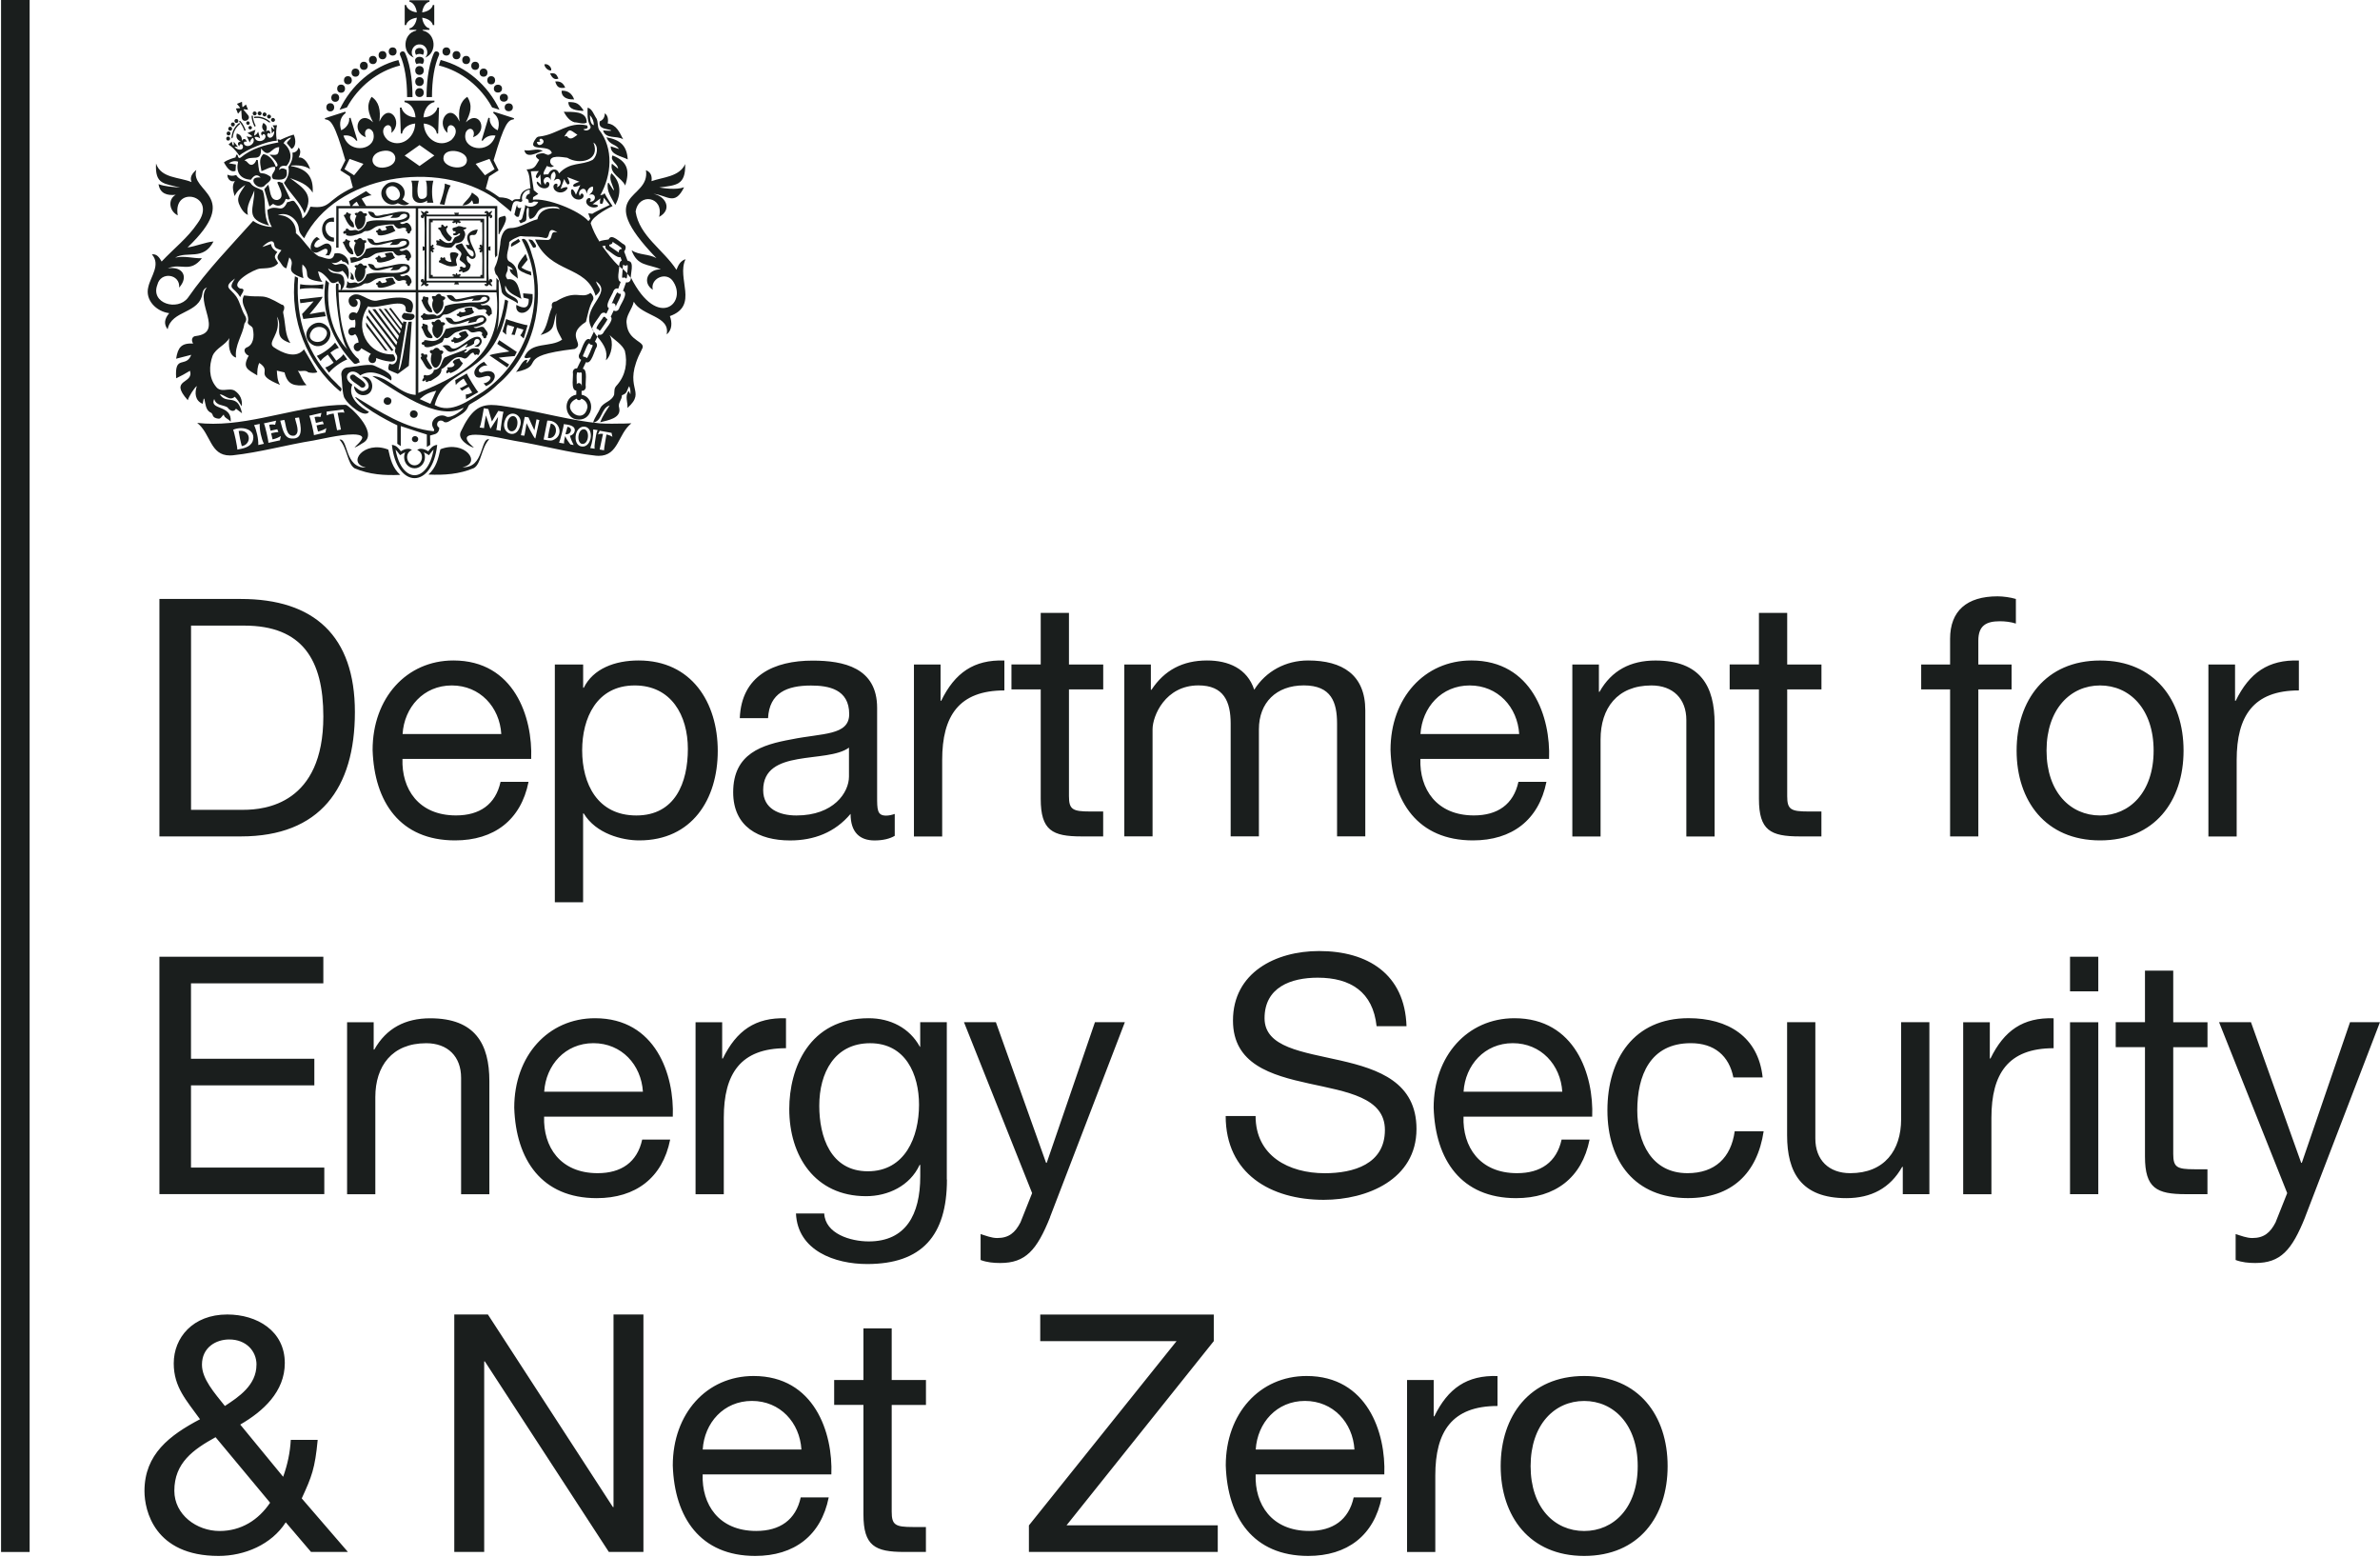 <svg width="104" height="68" viewBox="0 0 104 68" fill="none" xmlns="http://www.w3.org/2000/svg">
<g clip-path="url(#clip0_3327_3856)">
<path d="M0.046 -0.007H1.295V67.797H0.046V-0.007Z" fill="#1A1E1D"/>
<path d="M27.478 11.395L27.422 11.389L27.274 10.986C27.343 10.898 27.381 10.754 27.272 10.681C27.127 10.625 26.719 10.156 26.598 10.459C26.545 10.477 26.222 10.495 26.196 10.556C26.036 10.307 25.907 10.039 25.812 9.758C25.874 9.421 26.767 9.001 26.767 9.001C26.767 9.001 26.513 8.637 26.412 8.43C26.367 8.531 26.325 8.487 26.228 8.534C26.725 7.653 26.83 6.493 26.173 5.66C26.107 5.515 26.137 5.325 26.07 5.184C25.957 5.034 25.878 4.737 25.676 4.707C25.676 4.969 25.648 5.224 25.775 5.469C25.91 5.638 25.591 5.782 25.492 5.646C25.682 5.624 25.715 5.586 25.648 5.479C24.828 5.294 24.371 5.871 23.589 5.962C23.52 5.962 23.46 5.986 23.419 6.048C22.938 6.697 24.019 6.254 24.112 6.685C23.932 6.834 23.906 6.735 23.738 6.693C23.494 6.703 23.26 6.778 23.563 6.984C23.377 7.275 23.387 7.378 23.009 7.402C23.173 7.633 23.139 7.966 23.181 8.228C22.912 8.279 22.73 8.408 22.724 8.695C22.603 8.721 22.474 8.659 22.387 8.79C22.217 8.651 22.023 8.625 21.821 8.62C21.724 8.548 21.484 8.374 21.225 8.243C21.276 8.052 21.324 7.873 21.371 7.707C21.445 7.659 21.716 7.487 21.787 7.443C21.75 7.37 21.607 7.081 21.569 7.002C22.052 5.341 22.209 5.248 22.452 5.212L22.463 5.165L21.571 4.878L21.554 4.937C21.781 5.101 21.853 5.373 21.75 5.691C21.512 5.588 21.377 5.361 21.401 5.159C21.381 5.154 21.362 5.149 21.342 5.143L21.043 6.135L21.092 6.149C21.209 5.98 21.413 5.885 21.651 5.923C21.375 6.802 20.132 6.527 20.354 5.782C20.512 5.474 20.813 5.67 20.669 5.994C21.367 5.749 20.956 4.745 20.358 5.343C20.556 4.939 20.667 4.622 20.421 4.23C20.099 4.436 20.017 4.81 20.079 5.309C19.686 4.408 18.998 5.335 19.556 5.806C19.455 5.137 20.279 5.58 19.722 6.117C19.19 6.495 18.536 6.06 18.516 5.396C18.823 5.422 19.057 5.606 19.089 5.834H19.146L19.184 4.701L19.116 4.697C19.067 4.927 18.819 5.121 18.504 5.127C18.526 4.777 18.726 4.505 18.984 4.46V4.395H17.675V4.46C17.933 4.505 18.136 4.777 18.156 5.127C17.841 5.121 17.59 4.927 17.544 4.697C17.538 4.697 17.475 4.701 17.475 4.701L17.514 5.834H17.57C17.602 5.606 17.836 5.424 18.143 5.396C18.125 6.06 17.471 6.493 16.937 6.117C16.38 5.578 17.204 5.137 17.103 5.806C17.663 5.335 16.974 4.41 16.58 5.309C16.642 4.81 16.559 4.438 16.238 4.23C15.989 4.62 16.103 4.937 16.301 5.343C15.703 4.745 15.293 5.749 15.989 5.994C15.844 5.67 16.145 5.474 16.305 5.782C16.527 6.529 15.282 6.802 15.008 5.923C15.244 5.883 15.45 5.979 15.568 6.149C15.571 6.149 15.616 6.135 15.616 6.135L15.317 5.143C15.317 5.143 15.262 5.159 15.258 5.159C15.284 5.361 15.147 5.588 14.909 5.691C14.806 5.371 14.878 5.101 15.105 4.937L15.088 4.878L14.195 5.165L14.207 5.212C14.452 5.248 14.61 5.341 15.091 7.002C15.05 7.083 14.909 7.368 14.872 7.442C14.941 7.487 15.216 7.661 15.289 7.707C15.331 7.859 15.373 8.022 15.42 8.194C15.42 8.194 15.424 8.194 15.426 8.192C15.424 8.198 15.422 8.2 15.42 8.194C14.218 8.756 14.49 9.138 13.565 9.029C13.482 9.221 13.405 9.41 13.218 9.54C13.183 9.247 13.052 9.018 12.88 8.812C12.795 8.713 12.678 8.822 12.55 8.832C12.3 9.38 12.126 8.885 11.684 9.172C11.702 9.427 11.74 9.681 11.88 9.916C11.55 9.891 11.28 9.805 11.062 9.649C10.078 10.748 9.051 11.801 8.211 13.009C7.762 13.603 6.562 13.258 6.877 12.439C7.023 11.843 7.883 11.97 7.829 12.563C8.255 12.09 7.98 11.617 7.33 11.724C7.928 11.465 8.285 11.954 8.825 11.281C8.413 11.292 8.065 11.16 7.655 11.255C8.174 10.944 8.888 11.407 9.33 10.548C8.944 10.588 8.595 10.75 8.195 10.81C10.593 8.524 8.285 8.41 8.578 7.422C8.391 7.582 8.283 7.742 8.37 7.954C7.833 7.729 7.037 7.796 6.819 7.143C6.766 8.073 7.174 8.006 7.875 8.198C7.552 8.16 7.231 8.158 6.928 8.044C6.99 8.461 7.306 8.55 7.679 8.509C7.316 8.711 7.399 9.231 7.768 9.408C7.532 8.063 9.546 8.525 8.627 9.76C8.2 10.396 7.582 10.869 7.063 11.425C6.966 11.255 6.863 11.085 6.637 11.11C7.033 11.566 6.586 12.063 6.481 12.534C6.328 13.116 6.843 13.611 7.394 13.68C7.174 13.94 7.158 14.171 7.326 14.385C7.492 13.53 8.732 13.722 8.849 12.797C8.869 12.688 8.922 12.603 9.043 12.553C8.484 13.185 9.827 14.52 8.566 14.678C8.386 14.684 8.342 14.872 8.441 15.007C7.92 14.981 7.776 15.179 7.696 15.67C7.926 15.611 8.14 15.555 8.356 15.5C8.13 16.096 7.615 15.466 7.7 16.525C7.91 16.424 8.108 16.317 8.301 16.197C8.487 16.791 7.356 16.535 8.206 17.482C8.261 17.305 8.487 16.943 8.603 16.862C8.497 17.161 8.522 17.507 8.857 17.64C8.873 17.561 8.887 17.491 8.9 17.42H8.928C8.977 17.618 8.983 17.892 9.174 18.006C9.203 18.015 9.229 18.032 9.25 18.054C9.271 18.076 9.286 18.104 9.294 18.133C9.328 18.244 9.431 18.273 9.53 18.287C9.655 18.313 9.688 18.171 9.778 18.113C9.805 18.27 9.991 18.294 10.08 18.428C10.148 17.656 9.126 17.937 9.36 17.428C9.451 17.739 9.742 17.67 9.944 17.798C10.023 17.927 10.215 18.034 10.312 17.854C10.407 17.925 10.494 17.989 10.577 18.054C10.377 17.137 9.902 17.705 9.603 17.224C9.811 17.234 10.033 17.543 10.259 17.331C10.381 17.456 10.474 17.602 10.565 17.749C10.601 17.456 10.492 17.232 10.262 17.07C10.001 16.91 9.649 17.194 9.427 16.876C9.124 16.5 9.132 15.975 9.29 15.541C9.435 15.207 9.839 15.082 10.025 14.767C9.972 15.046 9.999 15.533 10.316 15.621C10.239 15.102 10.607 14.635 10.682 14.134C10.779 14.007 10.783 13.908 10.696 13.773C10.539 13.516 10.496 13.205 10.322 12.95C10.053 12.573 9.722 12.563 10.269 12.164C9.936 12.682 10.209 12.494 10.496 12.981C10.548 12.817 10.795 12.603 10.488 12.603C10.003 12.364 11.118 11.748 11.369 11.732C11.617 11.712 11.965 11.74 12.153 11.496C12.036 11.271 11.92 11.241 12.12 11.009C11.985 10.93 11.866 10.835 11.841 10.657C11.712 10.701 11.599 10.742 11.466 10.789C11.587 10.651 11.947 10.372 11.985 10.682C11.993 10.855 12.165 10.885 12.298 10.93C12.201 11.071 12.037 11.215 12.187 11.38C12.29 11.489 12.355 11.694 12.514 11.72C12.557 11.558 12.599 11.405 12.642 11.245C12.993 11.615 12.288 11.821 13.256 12.152C13.221 11.952 13.189 11.76 13.216 11.552C13.682 11.942 13.016 12.187 14.088 12.314C13.969 12.173 13.941 12.015 13.896 11.855C14.076 11.886 14.22 12.055 14.337 12.184C14.448 12.352 14.529 12.445 14.781 12.282C14.793 12.312 14.796 12.352 14.818 12.368C14.931 12.455 14.886 12.56 14.882 12.674H14.913C15.062 12.522 15.072 12.35 15.026 12.16C14.923 11.805 14.488 12.088 14.335 11.724C14.539 11.863 14.743 11.944 14.969 11.829C15.095 11.948 15.147 12.035 15.21 12.203C15.313 11.819 15.194 11.429 14.789 11.544C14.664 11.589 14.612 11.579 14.484 11.469C14.672 11.534 14.796 11.439 14.917 11.352C14.943 11.386 14.957 11.423 14.975 11.425C15.088 11.431 15.163 11.5 15.234 11.585C15.273 11.257 14.945 10.993 14.618 11.075C14.537 11.477 14.197 11.249 13.931 11.197C13.515 10.954 13.296 10.487 12.929 10.184C12.965 9.734 12.589 9.374 12.139 9.4C12.544 9.222 13.027 9.572 13.06 9.996C13.076 10.17 13.181 10.279 13.29 10.409C14.664 7.644 19.101 6.923 21.647 8.677C21.863 8.875 22.1 9.039 22.324 9.247C22.411 8.982 22.36 8.669 22.754 8.829L22.827 8.778C22.746 8.556 22.914 8.303 23.148 8.287V8.461C23.097 8.469 23.052 8.497 23.021 8.539C22.99 8.58 22.976 8.632 22.983 8.683C23.061 8.667 23.132 8.77 23.09 8.837C23.162 8.879 23.268 8.861 23.324 8.802C23.389 8.806 23.456 8.812 23.52 8.818C23.431 9.031 23.12 9.104 22.944 8.948C22.979 8.994 22.827 9.465 22.821 9.519C22.812 9.552 22.793 9.581 22.766 9.601C22.738 9.622 22.705 9.632 22.671 9.631C22.7 9.677 22.722 9.715 22.748 9.756C22.859 9.693 23.015 9.697 23.001 9.54C23.021 9.451 22.965 9.039 23.092 9.075C23.144 9.231 23.045 9.412 23.162 9.568C23.53 9.477 23.368 9.144 23.815 9.057C23.993 9.041 24.365 8.956 24.462 9.132C24.072 9.027 23.569 9.134 23.484 9.578C23.078 9.673 22.738 9.962 22.308 9.962C21.964 9.98 21.873 10.393 21.859 10.675C21.803 10.998 21.785 11.334 21.641 11.635C21.57 11.75 21.629 11.882 21.669 11.988C21.8 12.057 21.893 12.514 21.914 12.676C21.914 12.973 22.423 13.072 22.629 13.258C22.688 12.886 21.983 12.991 22.081 12.471C22.207 12.815 22.48 12.886 22.781 13.055C22.688 12.708 22.66 12.128 22.172 12.201C21.984 11.94 22.259 11.926 22.172 11.615C22.312 11.659 22.378 11.708 22.415 11.793C22.368 11.777 22.321 11.762 22.273 11.748C22.29 11.969 22.48 12.021 22.627 12.173C22.603 11.811 22.57 11.585 22.235 11.409C22.045 11.235 22.263 10.833 22.251 10.592C22.245 10.522 22.7 10.296 22.771 10.316C23.108 10.36 23.461 10.306 23.789 10.39C24.114 10.493 23.835 9.786 24.361 10.158C23.979 10.045 24.211 10.461 23.936 10.483C23.744 10.485 23.581 10.467 23.381 10.461C24.072 12.001 25.607 11.55 26.027 12.922C26.381 12.611 26.141 12.615 26.042 12.29C26.84 12.821 25.3 13.437 25.878 14.369C25.842 14.264 26.203 13.827 26.244 13.738C26.31 13.641 26.421 13.633 26.494 13.706L26.609 13.468C26.395 13.351 26.783 12.847 26.811 12.704C26.852 12.617 26.943 12.576 27.015 12.613L27.123 12.314C26.921 12.259 27.072 11.766 27.056 11.631C26.771 11.374 26.537 11.051 26.317 10.752L26.454 10.73C26.445 10.763 26.447 10.798 26.459 10.83C26.471 10.862 26.492 10.89 26.521 10.91C26.619 10.948 26.993 11.31 27.11 11.225L27.169 11.384C27.074 11.411 27.058 11.544 27.056 11.633C27.107 11.675 27.161 11.716 27.21 11.76C27.216 11.728 27.21 11.582 27.24 11.56C27.25 11.573 27.263 11.584 27.277 11.592C27.292 11.6 27.308 11.604 27.324 11.606C27.34 11.607 27.357 11.604 27.372 11.599C27.388 11.593 27.402 11.584 27.414 11.572C27.46 11.597 27.401 11.914 27.408 11.954C27.462 12.015 27.515 12.075 27.565 12.14C27.545 11.995 27.725 11.435 27.476 11.409L27.478 11.395ZM23.462 6.202C23.514 6.196 23.557 6.192 23.615 6.186C23.514 6.113 23.613 6.012 23.696 6.083C23.896 6.238 23.496 6.491 23.462 6.202ZM15.473 7.657L15.053 7.39L15.275 6.941L15.881 7.158L15.473 7.657ZM16.845 7.309C16.186 7.443 16.047 6.719 16.707 6.598C17.366 6.464 17.505 7.188 16.845 7.309ZM18.332 7.253L17.683 6.796L18.332 6.337L18.98 6.794L18.332 7.253ZM20.397 7.052C20.32 7.515 19.281 7.315 19.382 6.856C19.459 6.394 20.497 6.594 20.397 7.052ZM20.785 7.158L21.391 6.941L21.613 7.39L21.193 7.657L20.785 7.158ZM25.777 5.032C25.897 5.163 25.949 5.307 25.949 5.471C25.834 5.43 25.783 5.305 25.777 5.032ZM25.232 5.889C25.072 5.998 24.927 6.159 24.765 5.941L24.658 5.963C24.9 5.588 24.88 5.652 25.234 5.889H25.232ZM23.892 7.251C23.999 7.289 24.1 7.346 24.209 7.238C24.106 7.238 24.074 7.166 24.044 7.095C23.993 6.741 24.571 6.867 24.787 6.891C25.329 7.22 26.252 7.01 25.931 6.226C26.181 6.382 26.094 6.81 25.905 6.978C25.404 7.248 24.929 7.044 24.428 7.576C24.351 7.333 24.064 7.347 23.961 7.614C23.866 7.62 23.842 7.618 23.751 7.624C23.735 7.483 23.848 7.382 23.894 7.251H23.892ZM25.783 9.572L25.715 9.659C25.299 9.182 23.89 8.637 23.284 8.726C23.284 8.726 23.292 8.655 23.296 8.617H23.292L23.522 8.471L23.325 8.307C23.325 8.285 23.197 7.483 23.197 7.483L23.545 7.473C23.545 7.473 23.419 7.618 23.415 7.734C23.436 7.749 23.453 7.769 23.464 7.792C23.535 7.762 23.609 7.618 23.609 7.618L23.642 8.091C23.642 8.091 23.545 7.956 23.474 7.93C23.47 7.947 23.461 7.963 23.448 7.976C23.549 8.289 24.007 8.309 24.007 8.041C23.991 7.901 23.838 7.923 23.846 8.071C23.595 7.871 23.935 7.554 24.074 7.873C24.056 7.689 24.072 7.584 24.215 7.493C24.311 7.612 24.296 7.725 24.195 7.905C24.504 7.618 24.622 8.105 24.332 8.176C24.474 7.921 24.068 8 24.218 8.269C24.355 8.477 24.686 8.447 24.802 8.22C24.794 8.207 24.788 8.193 24.783 8.178C24.668 8.156 24.494 8.255 24.494 8.255L24.656 7.818C24.656 7.818 24.723 8.004 24.819 8.063C24.837 8.047 24.859 8.035 24.882 8.028C24.9 7.913 24.785 7.734 24.785 7.734L25.321 7.94C25.321 7.94 25.109 7.994 25.042 8.089C25.056 8.108 25.064 8.132 25.064 8.156C25.175 8.178 25.357 8.087 25.357 8.087L25.165 8.511C25.165 8.511 25.109 8.325 25.009 8.265C24.997 8.274 24.982 8.281 24.967 8.285C24.89 8.532 25.114 8.77 25.357 8.709C25.652 8.618 25.418 8.283 25.339 8.566C25.179 8.319 25.609 8.047 25.63 8.461C25.682 8.263 25.753 8.172 25.905 8.148C25.945 8.309 25.882 8.396 25.739 8.517C26.07 8.378 26.084 8.837 25.765 8.812C25.876 8.709 25.779 8.592 25.67 8.683C25.478 8.883 25.836 9.168 26.117 9.027C26.117 9.008 26.121 8.992 26.129 8.976C26.06 8.927 25.894 8.922 25.894 8.922L26.238 8.667C26.238 8.667 26.197 8.821 26.23 8.901C26.254 8.897 26.28 8.901 26.305 8.909C26.377 8.835 26.383 8.637 26.383 8.637L26.64 8.956C26.64 8.956 25.998 9.253 25.884 9.338L25.706 9.32L25.796 9.57H25.79L25.783 9.572ZM27.168 10.879C27.148 10.877 27.129 10.88 27.111 10.887C27.093 10.894 27.077 10.905 27.065 10.92C27.053 10.935 27.045 10.953 27.042 10.972C27.038 10.991 27.04 11.011 27.046 11.029C27.038 11.028 27.03 11.025 27.024 11.021L26.648 10.764C26.624 10.748 26.616 10.714 26.63 10.685C26.701 10.683 26.777 10.645 26.767 10.56C26.796 10.596 27.202 10.813 27.168 10.877V10.879Z" fill="#1A1E1D"/>
<path d="M22.625 9.051C22.596 9.017 22.588 8.968 22.614 8.932C22.568 8.922 22.493 9.346 22.477 9.37C22.507 9.4 22.536 9.429 22.56 9.459C22.6 9.471 22.667 9.493 22.681 9.435L22.778 9.061C22.733 9.101 22.661 9.106 22.625 9.051ZM16.965 19.64C15.902 19.22 15.128 20.25 15.997 20.424C15.044 20.467 15.227 19.125 14.835 19.204C15.181 19.576 15.179 20.267 15.498 20.459C16.139 20.731 16.803 20.776 17.49 20.744C17.145 20.436 17.06 20.051 16.967 19.64L16.965 19.64ZM20.212 20.408C21.079 20.237 20.311 19.204 19.244 19.626C19.149 20.036 19.066 20.422 18.721 20.73C19.406 20.762 20.072 20.717 20.713 20.445C21.03 20.253 21.03 19.562 21.376 19.19C20.982 19.111 21.166 20.451 20.214 20.41L20.212 20.408ZM27.185 12.092C27.185 12.112 27.191 12.132 27.203 12.144C27.251 12.104 27.328 12.12 27.363 12.169C27.417 12.153 27.399 11.981 27.411 11.94C27.348 11.871 27.282 11.807 27.211 11.746L27.183 12.092H27.185ZM26.916 13.367C26.922 13.318 27.189 12.874 27.12 12.835C27.095 12.84 27.07 12.836 27.047 12.825C27.024 12.814 27.006 12.796 26.995 12.773C26.93 12.747 26.76 13.229 26.73 13.26C26.815 13.207 26.924 13.294 26.894 13.393C26.903 13.387 26.91 13.378 26.916 13.369V13.367Z" fill="#1A1E1D"/>
<path d="M29.957 11.324C29.735 11.391 29.642 11.576 29.559 11.787C28.999 10.914 27.937 10.312 27.775 9.245C27.9 8.393 29.03 8.586 28.801 9.475C29.387 9.16 29.104 8.574 28.553 8.469C29.152 8.518 29.482 9.025 29.892 8.18C29.537 8.31 28.997 8.219 28.809 8.19C29.557 8.089 29.963 8.095 29.941 7.168C29.686 7.723 28.981 7.734 28.47 7.913C28.502 7.667 28.425 7.515 28.227 7.435C28.429 8.791 25.859 8.348 28.684 11.276C28.337 11.085 27.934 11.149 27.599 10.936C27.86 11.641 28.302 11.52 28.88 11.765C28.26 11.761 28.068 12.367 28.526 12.658C28.407 12.191 29.048 11.867 29.369 12.233C30.103 13.175 28.761 14.484 27.569 12.122C27.577 12.254 27.486 12.371 27.359 12.33L27.225 12.704C27.498 12.805 27.08 13.332 27.052 13.484C27.005 13.585 26.898 13.615 26.819 13.561L26.688 13.834C26.853 13.985 26.409 14.414 26.359 14.547C26.306 14.624 26.215 14.65 26.15 14.61L26.102 14.708C26.112 14.721 26.118 14.729 26.12 14.729C26.421 15.084 26.558 15.359 26.478 15.739C26.722 15.529 26.831 14.949 26.635 14.632C26.855 14.862 27.177 15.028 27.304 15.323C27.431 15.858 27.334 16.39 26.971 16.812C26.817 16.968 26.858 17.048 26.837 17.238C26.734 17.539 26.372 17.565 26.237 17.82C26.142 18.044 25.985 18.228 25.916 18.463C26.326 18.398 26.256 17.826 26.643 17.711C26.486 17.951 26.334 18.169 26.225 18.446C26.548 18.362 27.161 18.275 27.057 17.818C26.981 17.608 27.185 17.468 27.175 17.267C27.431 17.174 27.373 17.07 27.494 16.87C27.55 16.991 27.555 17.093 27.547 17.226C27.514 17.159 27.496 17.119 27.472 17.073C27.29 17.319 27.442 17.557 27.417 17.822C28.312 17.02 27.124 17.026 28.052 15.252C28.266 14.899 27.444 14.939 27.383 14.139C27.326 13.793 27.63 13.51 27.694 13.181C28.052 13.817 29.3 13.795 29.131 14.607C29.381 14.417 29.371 14.07 29.272 13.809C30.561 13.345 29.543 12.161 29.959 11.32L29.957 11.324Z" fill="#1A1E1D"/>
<path d="M26.124 14.378C26.138 14.383 26.151 14.391 26.163 14.402C26.174 14.413 26.182 14.426 26.188 14.44C26.208 14.444 26.233 14.432 26.247 14.412C26.257 14.382 26.574 13.966 26.538 13.937C26.501 13.925 26.471 13.903 26.459 13.864C26.429 13.836 26.384 13.822 26.356 13.864C26.344 13.917 25.99 14.317 26.081 14.367C26.097 14.367 26.112 14.37 26.126 14.378H26.124ZM25.938 14.46C25.938 14.46 25.948 14.479 25.954 14.487L25.96 14.475L25.938 14.459V14.46ZM13.469 16.265C13.598 16.289 13.742 16.313 13.867 16.257C13.673 15.925 13.481 15.6 13.283 15.26C12.938 15.687 12.336 15.426 11.958 15.165C11.651 14.939 12.313 14.586 12.101 13.83C12.396 14.307 11.861 14.719 12.689 14.986C12.449 14.628 12.481 14.169 12.392 13.761C12.382 13.691 12.348 13.62 12.404 13.549C12.432 13.452 12.439 13.319 12.305 13.305C11.378 12.773 11.566 13.032 10.663 12.907C10.443 13.299 10.911 13.646 10.838 14.03C10.772 14.218 11.057 14.21 11.053 14.392C11.115 14.677 11.085 15.077 10.76 15.186C10.598 15.283 10.727 15.489 10.869 15.537C10.582 16.055 10.802 16.137 11.241 16.398C11.243 16.198 11.246 16.024 11.33 15.854C11.935 16.257 11.033 16.325 12.235 16.812C12.113 16.61 12.115 16.392 12.097 16.19L12.434 16.269C12.564 16.824 12.865 16.873 13.396 16.824C13.206 16.637 13.152 16.39 13.015 16.194C13.174 16.249 13.334 16.14 13.471 16.263L13.469 16.265ZM24.293 13.167C24.127 13.194 24.091 13.262 24.121 13.424C23.937 13.82 23.933 14.301 23.62 14.634C24.293 14.444 24.146 14.19 24.309 13.677C24.275 14.371 24.311 14.361 24.564 14.836C24.044 15.202 23.196 14.895 22.911 15.604C22.99 15.695 23.093 15.604 23.198 15.628C23.129 15.711 23.103 15.806 22.994 15.879C23.018 15.81 23.032 15.768 23.046 15.725C22.852 15.661 22.693 16.105 22.547 16.249C23.933 15.97 22.38 15.562 25.113 15.244C25.596 15.016 24.657 14.661 25.604 14.06C25.689 13.733 25.74 13.394 25.918 13.098C25.96 13.002 25.893 12.864 25.804 12.796C25.388 13.088 25.192 12.616 24.293 13.169V13.167ZM10.291 7.465L10.309 7.187L10.002 7.134C10.127 7.039 10.281 7.017 10.404 7.063C10.299 7.512 10.487 7.827 10.966 7.851C11.111 7.633 11.243 7.601 11.386 7.754C10.753 7.69 11.222 8.356 11.546 8.13C11.633 8.007 11.903 7.898 11.824 7.722C11.323 7.356 11.357 7.896 11.265 6.991C11.244 6.991 11.22 6.987 11.2 6.985C11.153 7.156 10.984 7.29 10.847 7.128C10.798 7.073 10.758 7.023 10.679 7.011C11.022 6.736 11.43 7.132 11.406 6.487C11.788 6.966 11.822 6.435 12.2 6.427C12.182 6.807 12.105 6.778 11.778 6.756C11.885 6.837 12.293 7.245 12.055 7.284C11.956 7.029 11.788 6.781 11.507 6.73C11.279 6.958 11.39 7.213 11.426 7.476C11.628 7.407 11.802 7.275 12.016 7.291C12.087 7.502 11.752 7.617 11.941 7.825C12.267 7.878 12.623 7.88 12.518 7.419C12.41 7.356 12.305 7.312 12.196 7.429C12.202 7.249 12.378 7.219 12.514 7.253C12.814 6.932 12.713 6.51 12.39 6.251C12.475 6.126 12.566 6.039 12.721 6.007C12.669 6.116 12.56 6.154 12.534 6.253C12.607 6.342 12.673 6.425 12.74 6.505C12.914 6.429 12.958 6.156 12.835 5.879C12.62 5.934 12.245 6.112 12.245 6.112C12.061 6.041 12.14 6.132 12.166 6.221C11.576 6.33 10.998 6.484 10.531 6.873C10.448 6.934 10.408 6.898 10.382 6.778C10.325 6.694 10.301 6.841 10.293 6.877C10.293 6.877 9.939 6.964 9.784 7.096C9.893 7.275 10.046 7.558 10.291 7.463V7.465Z" fill="#1A1E1D"/>
<path d="M12.601 7.288C12.655 7.555 12.578 7.777 12.405 7.987C12.667 8.456 13.11 8.812 13.306 9.319C13.744 8.5 13.275 8.228 12.673 7.779C13.059 7.919 13.449 8.05 13.663 8.418C13.71 7.717 13.399 7.367 12.718 7.258C12.72 7.248 12.722 7.24 12.724 7.23C13.007 7.215 13.29 7.218 13.554 7.391C13.484 7.173 13.308 6.852 13.051 6.88C13.144 6.688 13.142 6.559 13.049 6.444C13.005 6.579 12.92 6.662 12.78 6.668C12.811 6.91 12.73 7.112 12.599 7.292L12.601 7.288ZM10.435 8.884C10.515 9.08 10.637 9.307 10.835 9.389C10.732 9.003 10.992 8.666 11.114 8.317C11.116 9.121 10.659 9.557 11.762 9.854C11.467 9.379 11.663 8.806 11.477 8.319C11.3 8.218 11.099 8.191 10.98 8.042C10.948 7.971 10.887 7.947 10.823 7.933C10.615 7.888 10.425 7.82 10.32 7.646C10.168 7.694 10.075 7.688 9.938 7.63C9.926 7.801 10.071 7.975 10.265 7.908C10.111 8.135 10.196 8.335 10.253 8.567C10.364 8.335 10.532 8.195 10.722 8.078C10.576 8.325 10.32 8.573 10.437 8.882L10.435 8.884ZM14.87 17.106C15.019 16.966 14.815 16.886 14.736 16.778C13.405 15.538 12.908 13.927 13.025 12.137C12.992 12.121 12.952 12.101 12.886 12.069C12.661 13.966 13.395 15.881 14.87 17.106L14.87 17.106ZM26.764 6.791C26.637 7.036 27.003 7.137 27.009 7.367C26.912 7.29 26.829 7.225 26.738 7.151C26.623 7.603 27.157 7.749 27.32 8.104C27.534 7.446 27.419 7.046 26.767 6.791H26.764ZM12.126 8.737C11.772 8.759 11.825 8.315 11.722 8.066C11.657 8.139 11.604 8.2 11.548 8.264C11.621 8.511 11.694 8.757 11.772 9.02C11.831 8.977 11.879 8.943 11.932 8.905C12.178 9.078 12.403 8.959 12.486 8.686C12.558 8.704 12.625 8.737 12.677 8.682L12.338 7.979C12.267 7.993 12.201 7.894 12.116 7.973C12.195 8.193 12.486 8.632 12.128 8.735L12.126 8.737ZM26.696 5.686L26.69 5.716L26.352 5.698C26.476 6.098 26.94 5.904 27.231 6.086C27.064 5.767 26.942 5.453 26.554 5.391C26.597 5.201 26.544 5.021 26.427 4.95C26.427 5.118 26.36 5.239 26.207 5.302C26.132 5.633 26.476 5.615 26.696 5.686ZM26.595 7.985L26.566 7.991C26.486 8.343 26.732 8.654 26.886 8.953C27.152 8.48 27.14 7.943 26.716 7.567C26.587 7.818 26.767 8.058 26.831 8.296C26.823 8.301 26.813 8.302 26.805 8.306C26.734 8.2 26.666 8.092 26.595 7.985ZM26.498 5.997C26.649 6.359 26.894 6.272 27.051 6.51C26.918 6.466 26.803 6.427 26.686 6.391C26.677 6.777 27.163 6.817 27.431 6.965C27.389 6.341 27.086 6.104 26.496 5.997H26.498ZM25.098 5.342C25.263 5.342 25.502 5.449 25.639 5.352C25.643 4.825 25 4.896 24.635 4.884C24.744 5.082 24.883 5.276 25.098 5.34V5.342ZM23.273 12.847C23.136 12.836 23.006 12.826 22.859 12.814C22.865 12.887 22.869 12.943 22.873 13.002C22.956 13.022 23.027 13.04 23.103 13.059C23.125 13.493 22.887 13.499 22.564 13.317C22.469 13.867 23.354 13.812 23.273 12.847ZM22.966 11.093C22.477 11.691 22.473 11.778 23.218 12.036C23.212 11.968 23.207 11.925 23.202 11.873C23.057 11.83 22.913 11.775 22.784 11.687C22.879 11.57 22.966 11.463 23.057 11.349C23.03 11.273 23.002 11.194 22.968 11.091L22.966 11.093ZM20.687 8.911C20.768 8.905 20.84 8.899 20.911 8.892C20.99 8.599 20.824 8.567 20.624 8.411C20.543 8.654 20.329 8.771 20.208 8.977C20.404 8.963 20.517 8.9 20.63 8.747C20.651 8.805 20.669 8.858 20.687 8.911ZM21.812 10.236C21.883 10.044 22.25 9.569 22.053 9.422C21.962 9.476 21.77 9.452 21.788 9.598V10.23C21.797 10.232 21.806 10.235 21.814 10.238L21.812 10.236ZM25.473 4.847C25.481 4.837 25.489 4.825 25.496 4.815C25.29 4.52 25.201 4.459 24.835 4.458C24.841 4.815 25.211 4.815 25.473 4.847ZM24.54 3.962C24.526 4.215 24.738 4.36 25.088 4.342C24.996 4.088 24.815 3.948 24.54 3.962ZM23.72 6.587C23.433 6.453 23.2 6.623 22.913 6.561C22.994 6.959 23.469 6.67 23.72 6.587ZM24.263 3.56C24.338 3.815 24.437 3.869 24.698 3.831C24.614 3.623 24.479 3.538 24.263 3.56ZM24.404 3.429C24.303 3.213 24.251 3.185 24.037 3.207C24.126 3.421 24.253 3.502 24.404 3.429ZM23.097 10.476C23.166 10.594 23.233 10.709 23.299 10.822C23.562 10.822 23.34 10.602 23.279 10.509C23.245 10.473 23.172 10.473 23.115 10.456C23.11 10.464 23.104 10.47 23.099 10.479L23.097 10.476ZM22.34 10.781C22.473 10.705 22.612 10.644 22.733 10.547C22.705 10.507 22.685 10.476 22.653 10.432C22.537 10.545 22.265 10.582 22.34 10.78V10.781ZM24.085 3.077C24.124 2.94 23.926 2.756 23.786 2.813C23.804 2.964 23.964 3.098 24.085 3.077ZM21.075 10.723H21.077L21.075 10.721V10.723ZM10.889 5.431C10.962 5.363 10.853 5.251 10.782 5.322C10.709 5.391 10.819 5.502 10.889 5.431ZM10.986 5.633C11.059 5.564 10.95 5.453 10.879 5.524C10.806 5.593 10.915 5.704 10.986 5.633Z" fill="#1A1E1D"/>
<path d="M10.483 4.725L10.309 4.739L10.401 4.967L10.524 4.824C10.524 4.824 10.538 4.832 10.546 4.834L10.564 5.139C10.595 5.406 11.001 5.242 10.839 5.028L10.643 4.795C10.648 4.789 10.651 4.781 10.653 4.773L10.839 4.794L10.748 4.565L10.613 4.676C10.613 4.676 10.598 4.668 10.59 4.666L10.574 4.446C10.518 4.468 10.406 4.513 10.352 4.535L10.492 4.707C10.492 4.707 10.483 4.721 10.481 4.729L10.483 4.725ZM9.986 5.917C10.099 5.921 10.101 5.743 9.988 5.743C9.877 5.741 9.875 5.917 9.986 5.917ZM9.968 6.141C10.081 6.145 10.083 5.967 9.97 5.967C9.859 5.965 9.857 6.141 9.968 6.141ZM10.328 5.372C10.441 5.375 10.443 5.198 10.33 5.198C10.219 5.195 10.217 5.371 10.328 5.371V5.372ZM10.057 5.711C10.17 5.715 10.172 5.537 10.059 5.537C9.948 5.535 9.946 5.711 10.057 5.711ZM11.108 5.927C11.102 5.84 11.164 5.67 11.164 5.67C11.078 5.705 10.898 5.776 10.811 5.812C10.811 5.812 10.974 5.893 11.029 5.959C10.954 5.986 10.881 5.998 10.778 5.951L10.916 6.226C10.946 6.105 11.009 6.032 11.055 6.024C11.205 6.252 10.833 6.505 10.673 6.309C10.627 6.228 10.681 6.139 10.776 6.206C10.762 6.036 10.615 6.036 10.57 6.163C10.574 5.99 10.53 5.885 10.348 5.832C10.301 6.006 10.358 6.111 10.532 6.185C10.433 6.173 10.326 6.27 10.461 6.392C10.461 6.282 10.554 6.27 10.602 6.343C10.681 6.545 10.443 6.624 10.247 6.418C10.292 6.402 10.336 6.408 10.399 6.422L10.213 6.186C10.223 6.269 10.217 6.329 10.198 6.365C10.158 6.319 10.146 6.279 10.128 6.188L9.986 6.313C10.122 6.398 10.275 6.533 10.461 6.8C10.71 6.557 11.708 6.139 12.094 6.151C12.047 5.828 12.065 5.626 12.106 5.47L11.916 5.476C11.966 5.553 11.985 5.592 11.987 5.654C11.948 5.638 11.903 5.6 11.853 5.533L11.88 5.832C11.916 5.779 11.944 5.743 11.987 5.725C11.987 6.01 11.758 6.117 11.677 5.915C11.663 5.826 11.738 5.773 11.813 5.852C11.827 5.67 11.682 5.675 11.619 5.751C11.694 5.577 11.664 5.462 11.51 5.367C11.413 5.531 11.453 5.636 11.574 5.761C11.455 5.701 11.348 5.802 11.455 5.933C11.477 5.818 11.579 5.844 11.601 5.937C11.619 6.19 11.176 6.26 11.128 5.992C11.168 5.965 11.263 5.975 11.368 6.042L11.279 5.749C11.237 5.854 11.176 5.895 11.104 5.927H11.108ZM15.787 15.213C15.921 15.29 16.07 15.377 16.205 15.454C15.872 15.86 16.47 16.036 16.438 15.639C16.662 15.735 17.541 16.005 17.189 15.48C16.036 15.519 15.446 14.306 16.084 13.381C16.472 13.558 17.836 12.894 17.723 13.571C17.793 13.645 17.816 13.653 17.977 13.651C18.371 12.744 17.014 13.015 16.525 13.122C16.09 13.251 15.69 12.615 15.306 12.963C15.153 13.098 15.254 13.399 15.46 13.409C15.644 13.415 15.696 13.16 15.533 13.082C15.89 12.96 15.719 13.536 15.589 13.684C15.179 13.472 15.11 14.134 15.516 13.96C15.535 14.08 15.541 14.195 15.512 14.31C15.068 14.215 15.187 14.851 15.518 14.595C15.613 14.686 15.658 14.828 15.67 14.963C15.226 15.025 15.581 15.597 15.787 15.215V15.213Z" fill="#1A1E1D"/>
<path d="M17.076 15.906L17.014 15.886C16.983 15.969 16.934 16.122 17.009 16.175L17.383 16.334L17.864 15.979L17.993 14.051L17.852 14.061C17.813 14.066 17.553 16.288 17.415 16.159C17.444 16.011 17.763 14.063 17.763 14.063C17.763 14.063 17.668 14.049 17.622 14.043L17.603 14.146L17.074 13.449L17.003 13.482L17.571 14.227L17.535 14.358C17.482 14.324 16.934 13.565 16.88 13.494L16.769 13.486L17.506 14.449L17.468 14.579L16.639 13.492H16.535L17.43 14.672L17.383 14.841L16.399 13.504L16.27 13.508L17.359 14.944L17.319 15.078L16.118 13.508L16.098 13.629C16.098 13.629 17.215 15.1 17.284 15.195C17.228 15.377 17.27 15.391 17.349 15.54C17.391 15.708 17.276 15.969 17.078 15.908L17.076 15.906Z" fill="#1A1E1D"/>
<path d="M17.19 15.295L16.041 13.771C16.041 13.771 16.018 13.844 16.008 13.875C16.093 13.986 17.109 15.335 17.109 15.335L17.19 15.297V15.295ZM16.038 14.285C16.303 14.623 16.564 14.963 16.823 15.305C16.861 15.309 16.933 15.325 16.933 15.325L15.996 14.081C15.996 14.081 15.98 14.208 16.038 14.285ZM18.043 13.717C17.915 13.707 17.78 13.681 17.657 13.668C17.414 13.878 17.687 14 17.867 13.984C18.023 14.024 18.229 13.82 18.043 13.717ZM18.004 19.156C17.966 19.328 18.237 19.384 18.271 19.211C18.309 19.039 18.039 18.982 18.004 19.156ZM18.247 18.124C18.293 17.909 17.958 17.843 17.917 18.057C17.871 18.271 18.206 18.338 18.247 18.124ZM17.099 17.554C17.146 17.34 16.81 17.273 16.77 17.487C16.723 17.701 17.058 17.768 17.099 17.554ZM18.946 19.643C18.811 20.413 18.443 20.76 18.116 20.76C17.788 20.76 17.423 20.413 17.285 19.643C17.328 19.681 17.366 19.732 17.414 19.793L17.485 19.885L17.584 19.823C17.623 19.798 17.664 19.777 17.707 19.76C17.663 19.849 17.649 19.954 17.669 20.063C17.711 20.294 17.895 20.455 18.116 20.457C18.334 20.457 18.518 20.294 18.56 20.063C18.58 19.954 18.566 19.849 18.521 19.76C18.56 19.776 18.602 19.797 18.645 19.823L18.744 19.885L18.815 19.793C18.861 19.732 18.901 19.681 18.944 19.643M19.105 19.433C18.914 19.453 18.814 19.582 18.713 19.714C18.625 19.657 18.506 19.603 18.396 19.603C18.336 19.601 18.277 19.621 18.231 19.659C18.582 19.799 18.455 20.326 18.116 20.328C17.774 20.328 17.649 19.796 18 19.659C17.953 19.621 17.895 19.601 17.834 19.603C17.723 19.603 17.606 19.657 17.517 19.714C17.416 19.58 17.317 19.451 17.125 19.433C17.23 20.403 17.673 20.888 18.116 20.888C18.558 20.888 19.001 20.403 19.105 19.433ZM15.941 16.889C16.087 16.713 15.574 16.483 15.499 16.384C15.438 16.348 15.362 16.356 15.321 16.408C15.174 16.576 15.681 16.81 15.749 16.903C15.812 16.952 15.899 16.944 15.941 16.887V16.889Z" fill="#1A1E1D"/>
<path d="M15.874 17.264C16.442 17.267 16.369 16.366 15.81 16.462C16.068 16.602 16.295 16.974 15.89 17.083C15.739 17.113 15.583 16.949 15.47 16.868C15.474 17.089 15.654 17.265 15.874 17.265L15.874 17.264Z" fill="#1A1E1D"/>
<path d="M15.069 17.413C15.194 17.651 15.924 18.296 16.124 17.991C15.766 17.811 15.162 17.364 15.394 16.799C14.871 16.477 15.334 15.962 15.742 16.399C16.176 16.13 16.661 16.322 17.089 16.621C17.243 16.288 16.495 16.057 16.32 15.959C16.099 15.883 15.404 16.041 15.172 16.051C15.096 16.061 15.027 16.1 14.979 16.159C14.931 16.219 14.909 16.294 14.915 16.37C14.95 16.54 14.946 17.273 15.069 17.409L15.069 17.413ZM21.504 4.692L21.828 4.795C21.317 3.718 20.381 2.912 19.256 2.621C19.226 2.7 19.201 2.78 19.181 2.861C20.171 3.11 21.005 3.783 21.504 4.692ZM14.837 4.795L15.16 4.692C15.661 3.785 16.495 3.11 17.484 2.861C17.462 2.78 17.437 2.7 17.409 2.621C16.283 2.91 15.348 3.718 14.837 4.795ZM20.765 3.053C20.995 3.057 20.995 2.694 20.765 2.698C20.534 2.694 20.534 3.057 20.765 3.053ZM19.948 2.589C20.179 2.593 20.179 2.229 19.948 2.233C19.718 2.229 19.718 2.593 19.948 2.589ZM19.506 2.427C19.736 2.431 19.736 2.067 19.506 2.071C19.276 2.067 19.276 2.431 19.506 2.427ZM20.371 2.799C20.601 2.803 20.601 2.439 20.371 2.443C20.14 2.439 20.14 2.803 20.371 2.799ZM21.131 3.35C21.361 3.354 21.361 2.991 21.131 2.995C20.9 2.991 20.9 3.354 21.131 3.35ZM22.054 4.688C22.05 4.918 22.413 4.918 22.41 4.688C22.414 4.457 22.05 4.457 22.054 4.688ZM21.84 4.27C21.836 4.5 22.199 4.5 22.195 4.27C22.199 4.039 21.836 4.039 21.84 4.27ZM21.464 3.684C21.694 3.688 21.694 3.324 21.464 3.328C21.234 3.324 21.234 3.688 21.464 3.684ZM21.581 3.871C21.577 4.102 21.941 4.102 21.937 3.871C21.941 3.641 21.577 3.641 21.581 3.871ZM15.899 3.053C16.13 3.057 16.13 2.694 15.899 2.698C15.669 2.694 15.669 3.057 15.899 3.053ZM15.534 3.35C15.764 3.354 15.764 2.991 15.534 2.995C15.303 2.991 15.303 3.354 15.534 3.35ZM14.432 4.866C14.663 4.87 14.663 4.506 14.432 4.51C14.202 4.506 14.202 4.87 14.432 4.866ZM16.296 2.799C16.526 2.803 16.526 2.439 16.296 2.443C16.065 2.439 16.065 2.803 16.296 2.799ZM14.905 4.051C15.136 4.056 15.136 3.692 14.905 3.696C14.675 3.692 14.675 4.055 14.905 4.051ZM14.649 4.447C14.879 4.452 14.879 4.088 14.649 4.092C14.418 4.088 14.418 4.451 14.649 4.447ZM17.158 2.427C17.389 2.431 17.389 2.067 17.158 2.071C16.928 2.067 16.928 2.431 17.158 2.427ZM15.202 3.684C15.433 3.688 15.433 3.324 15.202 3.328C14.972 3.324 14.972 3.688 15.202 3.684ZM16.716 2.589C16.946 2.593 16.946 2.229 16.716 2.233C16.485 2.229 16.485 2.593 16.716 2.589ZM18.639 4.241H18.876C18.876 3.49 18.985 2.841 19.181 2.411C19.247 2.271 19.027 2.17 18.965 2.312C18.682 2.932 18.639 3.785 18.639 4.241ZM17.789 4.241H18.025C18.025 3.785 17.983 2.932 17.7 2.312C17.637 2.17 17.419 2.272 17.484 2.411C17.68 2.841 17.789 3.49 17.789 4.241ZM18.332 4.239C18.582 4.243 18.582 3.85 18.332 3.853C18.081 3.85 18.081 4.243 18.332 4.239ZM18.332 3.757C18.582 3.76 18.582 3.367 18.332 3.37C18.081 3.367 18.081 3.76 18.332 3.757ZM18.332 3.272C18.582 3.276 18.582 2.882 18.332 2.885C18.081 2.882 18.081 3.276 18.332 3.272ZM18.197 2.801C18.277 2.758 18.389 2.758 18.469 2.801C18.746 2.375 17.92 2.375 18.197 2.801Z" fill="#1A1E1D"/>
<path d="M18.485 2.396C18.699 1.996 17.964 1.996 18.178 2.396C18.224 2.369 18.277 2.355 18.331 2.355C18.385 2.355 18.438 2.369 18.485 2.396Z" fill="#1A1E1D"/>
<path d="M18.216 0.774C18.184 1.02 18.057 1.21 17.895 1.24V1.303H18.208C18.194 1.314 18.181 1.327 18.17 1.342C17.612 1.467 17.556 2.317 18.087 2.517C17.879 2.317 18.038 1.929 18.332 1.94C18.625 1.929 18.786 2.315 18.576 2.517C19.11 2.317 19.051 1.467 18.493 1.341C18.481 1.327 18.469 1.313 18.455 1.303H18.768V1.241C18.608 1.21 18.479 1.02 18.447 0.774C18.693 0.806 18.883 0.933 18.913 1.095H18.976V0.22H18.913C18.883 0.38 18.693 0.509 18.447 0.541C18.479 0.295 18.606 0.105 18.768 0.075V0.012H17.893V0.075C18.053 0.105 18.182 0.295 18.214 0.541C17.968 0.509 17.778 0.382 17.748 0.22H17.685V1.095H17.747C17.778 0.935 17.968 0.806 18.214 0.774H18.216ZM25.935 14.459C25.915 14.424 25.896 14.392 25.878 14.36C25.88 14.379 25.885 14.398 25.895 14.415C25.904 14.432 25.917 14.447 25.933 14.459H25.935ZM25.787 14.83C25.541 14.675 25.404 15.36 25.311 15.477C25.266 15.578 25.306 15.685 25.397 15.717L25.215 16.095C25.116 16.079 25.032 16.154 25.032 16.267C25.068 16.415 24.923 17.055 25.183 17.063V17.241C24.555 17.354 24.648 18.342 25.294 18.328C25.937 18.344 26.036 17.364 25.414 17.243V17.071C25.51 17.087 25.597 17.012 25.597 16.899C25.563 16.756 25.696 16.14 25.466 16.107L25.606 15.818C25.842 15.946 25.979 15.279 26.068 15.166C26.111 15.073 26.078 14.966 25.995 14.931L26.101 14.713C26.047 14.641 25.998 14.566 25.953 14.489L25.787 14.83ZM25.672 17.778C25.519 18.659 24.387 17.786 25.197 17.415C25.234 17.5 25.363 17.504 25.401 17.417C25.557 17.463 25.672 17.607 25.672 17.778ZM25.414 16.875C25.43 16.748 25.266 16.679 25.201 16.786C25.218 16.738 25.157 16.259 25.246 16.259C25.284 16.285 25.333 16.291 25.373 16.263C25.399 16.267 25.422 16.295 25.422 16.328V16.845C25.422 16.857 25.419 16.865 25.416 16.875H25.414ZM25.89 15.131C25.864 15.162 25.688 15.663 25.63 15.643C25.605 15.602 25.551 15.576 25.504 15.59C25.478 15.576 25.468 15.54 25.482 15.507C25.517 15.473 25.678 14.962 25.755 14.998C25.766 15.022 25.784 15.042 25.808 15.054C25.832 15.066 25.859 15.069 25.884 15.063C25.899 15.081 25.9 15.107 25.89 15.131ZM13.2 13.721L13.254 13.935L14.236 13.814L14.188 13.62C14.137 13.61 13.527 13.723 13.527 13.723C13.527 13.723 14.109 13.044 14.092 12.964L13.102 13.075L13.123 13.244C13.171 13.238 13.705 13.164 13.705 13.164C13.705 13.164 13.22 13.709 13.198 13.719L13.2 13.721ZM13.549 14.98C14.024 15.434 14.77 14.707 14.278 14.24C13.804 13.782 13.046 14.513 13.549 14.98ZM13.605 14.473C13.814 14.095 14.507 14.321 14.22 14.749C14.004 15.115 13.324 14.909 13.605 14.473ZM14.21 16.051L14.376 16.279C14.551 16.063 14.913 15.8 15.174 15.701L15.008 15.473C14.943 15.578 14.802 15.681 14.693 15.758L14.438 15.406C14.545 15.325 14.687 15.224 14.808 15.196L14.642 14.967C14.466 15.184 14.105 15.447 13.844 15.546L14.01 15.774C14.074 15.669 14.214 15.568 14.323 15.491L14.578 15.843C14.471 15.924 14.329 16.025 14.21 16.053V16.051ZM14.115 12.628L14.129 12.418C13.848 12.47 13.395 12.47 13.117 12.416L13.102 12.626C13.383 12.574 13.834 12.574 14.115 12.628ZM21.239 16.867C21.839 16.604 21.706 16.009 21.027 16.281C20.742 16.2 21.102 15.911 21.29 15.976L21.294 15.972L21.15 15.804C20.936 15.897 20.597 16.184 20.778 16.428C20.904 16.588 21.156 16.418 21.322 16.421C21.597 16.471 21.302 16.756 21.132 16.74V16.744M22.886 14.784L23.055 14.206C22.969 14.212 22.189 13.986 22.12 13.933L21.959 14.483L22.12 14.62H22.122C22.11 14.491 22.126 14.349 22.173 14.192L22.468 14.279C22.437 14.366 22.387 14.56 22.346 14.612L22.494 14.634L22.589 14.315L22.872 14.398C22.837 14.503 22.791 14.588 22.732 14.646L22.884 14.786L22.886 14.784ZM22.492 15.554L22.583 15.374L21.813 14.859L21.728 15.02C21.756 15.059 22.26 15.354 22.26 15.354C22.26 15.354 21.433 15.463 21.393 15.526L22.163 16.053L22.252 15.924C22.213 15.899 21.791 15.624 21.791 15.624C21.791 15.624 22.468 15.548 22.49 15.554H22.492ZM20.366 17.439L20.902 17.13C20.833 17.077 20.417 16.396 20.401 16.314L19.893 16.606L19.916 16.814H19.92C20.001 16.715 20.114 16.622 20.259 16.538L20.417 16.796C20.334 16.839 20.158 16.948 20.091 16.958L20.184 17.071L20.481 16.899L20.633 17.146C20.534 17.2 20.439 17.231 20.352 17.235L20.366 17.437V17.439ZM14.396 10.674C14.236 10.549 14.03 10.773 13.868 10.81C13.59 10.826 13.81 10.478 13.979 10.454V10.45L13.846 10.351C13.594 10.478 13.402 11.026 13.81 11.038C13.897 11.042 14.117 10.888 14.19 10.872C14.382 10.836 14.321 11.092 14.206 11.155C14.262 11.153 14.323 11.145 14.378 11.159C14.485 11.01 14.551 10.791 14.398 10.674H14.396ZM14.594 10.381C14.147 10.353 14.054 9.581 14.594 9.696V9.508C13.895 9.466 13.905 10.577 14.594 10.553V10.379V10.381ZM15.703 9.015H16.012C15.895 8.831 15.802 8.68 15.802 8.68C15.909 8.617 16.137 8.526 16.239 8.533L15.996 8.348L15.251 8.793L15.335 9.08H15.339C15.4 8.963 15.491 8.868 15.59 8.811C15.612 8.852 15.652 8.926 15.703 9.015ZM17.879 8.886V8.89C17.731 9.009 17.543 8.961 17.384 8.876C16.921 9.137 16.42 8.526 16.792 8.135C17.184 7.668 17.96 8.197 17.586 8.712C17.709 8.805 17.806 8.864 17.881 8.886L17.879 8.886ZM17.311 8.737C17.685 8.591 17.362 8.015 17.03 8.151C16.661 8.292 16.98 8.874 17.311 8.737ZM18.018 8.472C18.015 8.312 18.038 8.029 17.97 7.892H18.301C18.249 8.042 18.152 8.724 18.435 8.69C18.546 8.69 18.657 8.615 18.655 8.498C18.651 8.335 18.677 8.034 18.606 7.892H18.938C18.861 8.148 18.861 8.599 18.938 8.856H18.657C18.663 8.835 18.667 8.805 18.667 8.761C18.38 8.965 17.994 8.864 18.02 8.472H18.018ZM19.421 8.949C19.479 8.71 19.562 8.306 19.694 8.106L19.437 8.019C19.439 8.274 19.303 8.672 19.216 8.916C19.283 8.924 19.351 8.935 19.421 8.949ZM20.991 12.163H21.156V9.553H18.744V12.163H20.993H20.991ZM18.825 10.973V10.999C18.829 10.951 18.908 10.986 18.869 11.02L18.881 11.032C18.96 11.042 18.972 10.923 18.891 10.917L18.988 10.872V10.844L18.891 10.801C18.972 10.793 18.96 10.674 18.881 10.684L18.869 10.696C18.909 10.731 18.829 10.765 18.825 10.717V10.747V9.708H18.908V9.632H19.8C19.851 9.64 19.809 9.708 19.776 9.672L19.764 9.684C19.754 9.763 19.887 9.767 19.887 9.69L19.934 9.785H19.964L20.011 9.69C20.011 9.769 20.142 9.763 20.134 9.684L20.122 9.672C20.089 9.708 20.047 9.639 20.098 9.632H20.993V9.708H21.076C21.065 9.69 21.108 10.981 21.033 10.697L21.021 10.684C20.942 10.674 20.93 10.795 21.011 10.8L20.914 10.844V10.872L21.011 10.915C20.93 10.921 20.942 11.042 21.021 11.032L21.033 11.02C21.108 10.727 21.067 12.046 21.075 12.01H20.993V12.086H20.099C20.049 12.079 20.089 12.01 20.122 12.046L20.134 12.034C20.144 11.957 20.015 11.949 20.011 12.026H20.009L19.964 11.933H19.934L19.889 12.026C19.885 11.949 19.758 11.957 19.768 12.034L19.78 12.046C19.815 12.01 19.855 12.081 19.802 12.086H18.909V12.01H18.827V10.975L18.825 10.973Z" fill="#1A1E1D"/>
<path d="M21.512 12.264C21.512 12.209 21.453 12.169 21.4 12.187V12.199C21.305 12.629 21.352 10.857 21.344 10.922L21.431 10.958V10.752L21.344 10.789V9.483C21.356 9.419 21.459 9.473 21.402 9.516V9.528C21.524 9.566 21.558 9.374 21.429 9.372L21.51 9.233L21.491 9.215C21.491 9.215 21.348 9.294 21.346 9.294C21.346 9.174 21.142 9.202 21.18 9.32H21.192C21.235 9.267 21.297 9.36 21.229 9.374H20.025L20.061 9.294H19.843L19.881 9.374H18.677C18.604 9.364 18.665 9.268 18.709 9.32H18.721C18.762 9.205 18.558 9.174 18.556 9.294C18.556 9.294 18.412 9.215 18.41 9.215L18.39 9.233L18.471 9.372C18.341 9.374 18.378 9.566 18.497 9.528V9.516C18.592 9.085 18.546 10.849 18.554 10.789L18.469 10.754V10.96L18.554 10.926C18.546 10.896 18.59 12.621 18.497 12.201V12.189C18.376 12.15 18.341 12.342 18.471 12.345L18.39 12.484L18.41 12.502C18.41 12.502 18.554 12.423 18.556 12.423C18.556 12.543 18.762 12.514 18.721 12.397H18.709C18.691 12.425 18.641 12.411 18.642 12.377C18.642 12.358 18.657 12.344 18.675 12.342H19.881L19.843 12.425H20.061L20.022 12.342H21.227C21.235 12.343 21.244 12.347 21.25 12.353C21.256 12.36 21.259 12.368 21.259 12.377C21.259 12.411 21.211 12.425 21.192 12.397H21.18C21.142 12.512 21.344 12.543 21.346 12.423C21.346 12.423 21.489 12.502 21.492 12.502L21.512 12.484L21.431 12.345C21.453 12.345 21.474 12.337 21.49 12.322C21.506 12.306 21.515 12.286 21.516 12.264H21.512ZM20.053 9.451H21.259V12.264H18.639V9.451H20.053ZM10.114 6.053L10.173 6.004C10.195 5.763 10.308 5.55 10.494 5.416C10.482 5.399 10.469 5.383 10.455 5.368C10.247 5.519 10.124 5.772 10.114 6.051L10.114 6.053ZM10.68 5.713L10.736 5.695C10.7 5.592 10.619 5.402 10.502 5.285C10.476 5.258 10.433 5.297 10.46 5.323C10.54 5.404 10.619 5.543 10.68 5.713ZM10.175 5.523C10.287 5.527 10.29 5.349 10.177 5.349C10.065 5.348 10.064 5.523 10.175 5.523V5.523ZM11.819 5.152C11.743 5.234 11.615 5.113 11.694 5.032C11.771 4.951 11.898 5.073 11.819 5.152ZM11.993 5.297C11.916 5.38 11.789 5.258 11.868 5.178C11.945 5.097 12.072 5.218 11.993 5.297ZM11.191 5.014C11.114 5.097 10.987 4.975 11.066 4.895C11.142 4.814 11.27 4.935 11.191 5.014ZM11.623 5.059C11.547 5.141 11.419 5.02 11.498 4.939C11.575 4.858 11.702 4.98 11.623 5.059ZM11.827 5.338L11.753 5.346C11.565 5.194 11.332 5.123 11.108 5.161C11.104 5.141 11.102 5.121 11.1 5.101C11.355 5.059 11.621 5.147 11.828 5.335L11.827 5.338ZM11.175 5.505L11.122 5.531C11.076 5.432 10.995 5.245 10.993 5.077C10.993 5.038 11.051 5.036 11.051 5.073C11.051 5.188 11.096 5.341 11.175 5.503V5.505ZM11.407 5.012C11.33 5.095 11.203 4.974 11.282 4.893C11.359 4.812 11.486 4.933 11.407 5.012ZM20.7 14.29C20.95 14.286 21.53 14.011 21.109 13.783C20.873 13.743 20.639 13.858 20.41 13.912C19.495 14.276 20.033 13.832 19.463 13.88C19.655 14.365 20.138 14.115 20.501 14.001C20.513 14.054 20.445 14.068 20.455 14.121C20.576 14.094 20.693 14.072 20.808 14.048C20.859 13.809 21.294 13.807 21.094 14.046C20.592 14.264 20.002 14.223 19.477 14.373C19.127 15.29 18.517 14.666 18.524 14.928C18.386 14.941 18.388 15.074 18.529 15.062C18.531 15.329 19.208 15.02 19.334 14.937L19.421 14.753C19.626 14.852 19.77 14.557 19.948 14.504C20.126 14.468 20.356 14.296 20.507 14.456C20.675 14.642 20.928 14.359 21.075 14.547C21.019 14.692 21.093 14.628 21.118 14.719C21.116 14.799 21.251 14.799 21.253 14.719C21.253 14.682 21.257 14.66 21.291 14.646C21.366 14.531 21.206 14.405 21.15 14.31C21.027 14.191 20.823 14.417 20.697 14.292L20.7 14.29Z" fill="#1A1E1D"/>
<path d="M18.436 13.886C18.477 13.901 18.463 13.949 18.481 13.973C18.697 13.988 18.911 13.931 19.129 13.905C19.291 13.905 19.285 13.761 19.404 13.741C19.691 13.755 19.871 13.503 20.142 13.462C20.358 13.402 20.651 13.321 20.843 13.472C20.889 13.523 20.956 13.533 21.025 13.521C21.116 13.505 21.225 13.485 21.273 13.591C21.257 13.608 21.243 13.624 21.221 13.646C21.231 13.666 21.241 13.689 21.251 13.713C21.295 13.711 21.301 13.745 21.32 13.775C21.344 13.816 21.4 13.816 21.41 13.775C21.423 13.725 21.475 13.749 21.491 13.707C21.5 13.573 21.471 13.41 21.338 13.343C21.273 13.282 21.015 13.408 21.009 13.28C21.2 13.323 21.568 13.074 21.316 12.912C20.887 12.812 20.416 13.02 19.982 13.068C19.81 13.107 19.897 12.828 19.519 12.902C19.762 13.41 20.287 13.05 20.695 13.046C20.697 13.092 20.618 13.088 20.637 13.145C20.756 13.109 20.956 13.171 21.025 13.054C21.061 12.911 21.366 12.943 21.275 13.111C21.047 13.256 20.707 13.189 20.441 13.22C20.113 13.248 19.756 13.254 19.451 13.369C19.39 13.559 19.305 13.755 19.087 13.8C18.933 13.65 18.711 13.826 18.547 13.677C18.493 13.687 18.483 13.719 18.463 13.759C18.382 13.79 18.356 13.836 18.438 13.891L18.436 13.886ZM20.849 15.22C20.421 15.166 20.485 15.461 20.275 15.39C20.314 15.343 20.418 15.317 20.384 15.246C20.071 15.384 19.74 15.481 19.426 15.622C19.267 15.792 19.319 16.127 18.96 16.16C18.948 16.335 18.701 16.453 18.55 16.376C18.489 16.432 18.515 16.448 18.523 16.501C18.473 16.548 18.4 16.657 18.513 16.655C18.547 16.646 18.576 16.594 18.612 16.612C18.61 16.634 18.606 16.657 18.604 16.683C18.634 16.683 18.673 16.693 18.683 16.679C18.731 16.616 18.802 16.669 18.858 16.618C19.043 16.495 19.305 16.38 19.291 16.123C19.616 15.98 19.804 15.453 20.231 15.638C20.441 15.751 20.497 15.412 20.685 15.404C20.738 15.527 20.764 15.517 20.831 15.477C20.95 15.568 20.927 15.424 20.974 15.357C20.98 15.293 20.913 15.216 20.847 15.218L20.849 15.22Z" fill="#1A1E1D"/>
<path d="M18.912 13.156C18.843 13.35 18.914 13.609 19.094 13.718C19.3 13.625 19.433 13.354 19.36 13.128C19.409 13.085 19.472 13.066 19.453 12.997C19.421 12.918 19.298 12.976 19.266 12.886C19.189 12.779 19.084 12.865 19.021 12.938C18.973 12.944 18.926 12.92 18.884 12.942C18.839 13.025 18.964 13.076 18.912 13.158V13.156ZM18.859 15.884C19.061 16.367 19.364 15.752 19.288 15.492C19.427 15.377 19.389 15.31 19.221 15.298C19.163 15.171 19.033 15.159 18.946 15.265C18.916 15.304 18.869 15.29 18.829 15.294C18.742 15.334 18.791 15.429 18.866 15.45C18.825 15.595 18.803 15.741 18.859 15.884ZM19.413 14.094C19.375 14.072 19.324 14.069 19.282 14.074C19.211 13.886 19.08 13.957 18.977 14.069C18.821 14.007 18.843 14.148 18.926 14.223C18.847 14.413 18.902 14.696 19.104 14.779C19.318 14.69 19.377 14.429 19.364 14.221C19.431 14.211 19.486 14.136 19.413 14.094ZM20.947 14.724C20.563 14.595 19.961 15.429 19.706 15.185C19.643 15.052 19.454 15.066 19.334 15.102C19.478 15.205 19.556 15.433 19.775 15.359C20.021 15.31 20.215 15.112 20.427 15.019C20.433 15.09 20.361 15.122 20.33 15.189C20.476 15.143 20.607 15.102 20.716 15.009C20.698 14.605 21.276 14.888 20.72 15.136C20.819 15.138 20.888 15.183 20.953 15.102C21.08 14.989 21.086 14.825 20.945 14.722L20.947 14.724ZM20.076 15.66C19.963 15.688 19.852 15.698 19.781 15.813C19.809 15.852 19.835 15.886 19.864 15.926C19.809 16.066 19.672 16.041 19.542 16.047C19.554 16.092 19.561 16.116 19.569 16.145C19.514 16.173 19.492 16.223 19.504 16.292C19.518 16.296 19.537 16.302 19.552 16.308C19.589 16.264 19.654 16.217 19.669 16.302C19.906 16.225 20.116 16.082 20.227 15.862C20.16 15.809 20.104 15.749 20.074 15.66H20.076Z" fill="#1A1E1D"/>
<path d="M19.767 14.831C19.716 14.831 19.706 14.895 19.74 14.924C19.774 14.962 19.807 14.92 19.845 14.931C19.845 14.952 19.847 14.97 19.849 14.988C20.055 15 20.366 14.817 20.476 14.651C20.431 14.582 20.391 14.52 20.348 14.453C20.237 14.489 20.11 14.487 20.043 14.586C20.084 14.629 20.118 14.667 20.156 14.707C20.082 14.75 19.995 14.82 19.912 14.752C19.879 14.722 19.785 14.736 19.809 14.794C19.813 14.802 19.809 14.815 19.805 14.827C19.791 14.827 19.779 14.831 19.769 14.831H19.767ZM18.892 16.083C18.815 15.934 18.695 15.798 18.639 15.643C18.708 15.548 18.678 15.425 18.55 15.503C18.518 15.439 18.471 15.427 18.413 15.443C18.397 15.483 18.386 15.524 18.431 15.556C18.433 15.556 18.431 15.568 18.431 15.574C18.417 15.578 18.403 15.584 18.39 15.588C18.358 15.669 18.439 15.718 18.469 15.782C18.558 15.924 18.689 16.261 18.894 16.085L18.892 16.083ZM18.892 13.633C18.88 13.426 18.643 13.295 18.714 13.087C18.724 13.068 18.726 13.046 18.721 13.025C18.716 13.004 18.704 12.985 18.688 12.972C18.642 12.984 18.601 12.979 18.566 12.958C18.477 12.913 18.465 13.012 18.471 13.075C18.453 13.083 18.437 13.091 18.413 13.101C18.475 13.277 18.659 13.722 18.889 13.63L18.892 13.633ZM18.433 14.329C18.52 14.463 18.544 14.675 18.694 14.752C18.762 14.752 18.865 14.814 18.906 14.734C18.863 14.574 18.665 14.483 18.694 14.301C18.704 14.259 18.688 14.218 18.651 14.18C18.574 14.202 18.417 14.03 18.473 14.235C18.427 14.251 18.398 14.283 18.431 14.33L18.433 14.329ZM15.033 10.216C15.065 10.218 15.097 10.179 15.131 10.216C15.127 10.234 15.125 10.25 15.121 10.268C15.329 10.359 15.56 10.256 15.768 10.2C15.851 10.173 15.897 10.093 15.988 10.093C16.202 10.109 16.324 9.929 16.507 9.876C16.736 9.834 16.966 9.797 17.198 9.802C17.465 10.165 17.514 9.856 17.752 9.979C17.746 10.014 17.738 10.05 17.732 10.086C17.756 10.094 17.776 10.101 17.794 10.109C17.77 10.2 17.905 10.252 17.924 10.137C17.926 10.123 17.92 10.104 17.94 10.103C18.081 10.026 17.863 9.65 17.714 9.747C17.637 9.783 17.536 9.82 17.475 9.727C17.609 9.672 17.772 9.686 17.861 9.561C17.928 9.478 17.922 9.315 17.794 9.27C17.461 9.177 17.107 9.347 16.768 9.375C16.134 9.547 16.586 9.24 16.083 9.242C16.263 9.757 16.804 9.426 17.178 9.387C17.152 9.448 17.089 9.47 17.065 9.525C17.198 9.499 17.372 9.549 17.471 9.446C17.522 9.305 17.857 9.289 17.778 9.48C17.461 9.789 16.469 9.5 16.029 9.699C15.962 9.9 15.845 10.034 15.653 10.088C15.495 9.992 15.425 10.103 15.267 10.058C15.222 10.01 15.178 9.955 15.109 10.008V10.081C15.035 10.058 14.952 10.163 15.03 10.21L15.033 10.216Z" fill="#1A1E1D"/>
<path d="M15.579 9.43C15.462 9.643 15.497 9.838 15.636 10.017C15.897 10.027 16.002 9.672 15.96 9.456L16.038 9.401C16.031 9.375 16.024 9.349 16.018 9.322C15.972 9.322 15.927 9.318 15.886 9.316C15.791 9.195 15.735 9.193 15.624 9.302C15.573 9.283 15.53 9.296 15.497 9.34C15.515 9.379 15.541 9.409 15.58 9.428L15.579 9.43ZM16.851 9.89C16.838 9.951 16.893 9.975 16.903 10.024C16.834 10.068 16.757 10.072 16.683 10.08C16.644 10.041 16.628 9.971 16.56 9.991C16.521 10.001 16.543 10.041 16.513 10.058C16.463 10.054 16.434 10.077 16.426 10.129C16.448 10.143 16.473 10.157 16.497 10.171C16.441 10.44 17.174 10.161 17.281 10.08C17.244 10.02 17.2 9.979 17.186 9.908C17.156 9.791 16.937 9.886 16.849 9.89H16.851ZM15.478 9.923C15.47 9.828 15.448 9.718 15.373 9.654C15.291 9.569 15.262 9.449 15.347 9.359C15.305 9.318 15.248 9.351 15.206 9.294C15.153 9.233 15.121 9.304 15.109 9.367C14.959 9.389 15.046 9.438 15.078 9.516C15.129 9.654 15.305 9.985 15.476 9.922L15.478 9.923ZM17.691 10.927C17.614 10.963 17.511 10.999 17.451 10.906C17.584 10.852 17.75 10.866 17.841 10.741C17.909 10.658 17.903 10.492 17.772 10.448C17.434 10.355 17.079 10.524 16.737 10.555C16.099 10.729 16.553 10.417 16.048 10.419C16.23 10.939 16.776 10.605 17.154 10.567C17.127 10.627 17.064 10.652 17.038 10.706C17.172 10.68 17.347 10.73 17.448 10.627C17.501 10.484 17.838 10.468 17.76 10.662C17.441 10.973 16.44 10.682 15.995 10.882C15.929 11.084 15.812 11.22 15.616 11.276C15.48 11.193 15.408 11.26 15.293 11.256C15.297 11.294 15.309 11.331 15.319 11.367C15.329 11.406 15.333 11.444 15.335 11.482C15.469 11.468 15.606 11.416 15.731 11.381C15.814 11.355 15.86 11.272 15.951 11.274C16.168 11.29 16.291 11.108 16.477 11.056C16.705 11.011 16.937 10.975 17.172 10.981C17.441 11.349 17.489 11.036 17.73 11.161C17.724 11.197 17.715 11.232 17.709 11.27C17.733 11.278 17.754 11.284 17.772 11.292C17.748 11.383 17.883 11.436 17.901 11.321C17.903 11.306 17.897 11.288 17.917 11.286C18.061 11.207 17.841 10.83 17.689 10.929L17.691 10.927Z" fill="#1A1E1D"/>
<path d="M15.546 10.605C15.428 10.821 15.463 11.015 15.602 11.197C15.865 11.207 15.972 10.848 15.929 10.631C15.958 10.613 15.982 10.595 16.01 10.577C16.003 10.55 15.996 10.524 15.99 10.498C15.942 10.498 15.899 10.494 15.859 10.492C15.764 10.37 15.707 10.367 15.594 10.478C15.543 10.459 15.5 10.472 15.465 10.516C15.483 10.556 15.509 10.585 15.55 10.605H15.546ZM16.824 11.07C16.812 11.13 16.869 11.157 16.877 11.203C16.806 11.25 16.732 11.251 16.657 11.262C16.616 11.221 16.602 11.15 16.534 11.173C16.495 11.183 16.516 11.223 16.487 11.239C16.436 11.236 16.407 11.259 16.4 11.31C16.422 11.324 16.449 11.338 16.471 11.353C16.414 11.623 17.152 11.343 17.263 11.262C17.227 11.201 17.18 11.159 17.168 11.088C17.138 10.969 16.918 11.066 16.826 11.07L16.824 11.07ZM15.443 11.102C15.435 11.007 15.41 10.896 15.336 10.829C15.251 10.742 15.224 10.623 15.309 10.532C15.267 10.492 15.21 10.524 15.168 10.468C15.113 10.407 15.083 10.478 15.069 10.542C14.917 10.565 15.004 10.613 15.038 10.694C15.089 10.834 15.267 11.165 15.441 11.104L15.443 11.102ZM17.718 12.031C17.641 12.068 17.538 12.104 17.477 12.011C17.611 11.957 17.776 11.971 17.867 11.846C17.936 11.762 17.93 11.597 17.799 11.553C17.463 11.46 17.105 11.63 16.766 11.659C16.128 11.834 16.584 11.522 16.077 11.526C16.259 12.046 16.802 11.712 17.18 11.674C17.154 11.734 17.091 11.759 17.065 11.813C17.198 11.787 17.374 11.837 17.473 11.734C17.526 11.591 17.863 11.575 17.782 11.769C17.463 12.08 16.465 11.789 16.02 11.989C15.954 12.191 15.836 12.327 15.643 12.381C15.483 12.282 15.412 12.395 15.252 12.351C15.236 12.335 15.222 12.316 15.204 12.302C15.2 12.302 15.196 12.298 15.192 12.294C15.187 12.29 15.18 12.287 15.174 12.284V12.292C15.176 12.385 15.154 12.476 15.117 12.561C15.323 12.642 15.55 12.543 15.754 12.488C15.837 12.462 15.883 12.379 15.974 12.381C16.19 12.397 16.314 12.215 16.497 12.163C16.726 12.118 16.958 12.084 17.192 12.088C17.461 12.454 17.509 12.143 17.75 12.268C17.744 12.304 17.736 12.338 17.73 12.375C17.754 12.383 17.774 12.389 17.792 12.397C17.768 12.488 17.904 12.541 17.922 12.425C17.924 12.411 17.918 12.393 17.938 12.391C18.081 12.312 17.861 11.934 17.71 12.033L17.718 12.031Z" fill="#1A1E1D"/>
<path d="M15.573 11.71C15.456 11.927 15.49 12.12 15.63 12.302C15.893 12.312 15.998 11.955 15.955 11.739C15.981 11.72 16.008 11.702 16.036 11.684C16.029 11.658 16.022 11.632 16.016 11.605C15.967 11.605 15.925 11.601 15.884 11.599C15.79 11.478 15.733 11.474 15.62 11.585C15.569 11.566 15.525 11.579 15.49 11.624C15.508 11.664 15.535 11.692 15.575 11.713L15.573 11.71ZM16.852 12.175C16.84 12.236 16.897 12.262 16.905 12.309C16.834 12.355 16.759 12.357 16.684 12.367C16.646 12.327 16.63 12.256 16.561 12.278C16.523 12.288 16.543 12.329 16.515 12.345C16.464 12.341 16.435 12.364 16.428 12.415C16.45 12.43 16.476 12.444 16.499 12.458C16.442 12.729 17.18 12.448 17.289 12.367C17.252 12.306 17.206 12.264 17.194 12.195C17.163 12.076 16.943 12.173 16.854 12.177L16.852 12.175ZM15.365 11.937C15.349 11.921 15.336 11.903 15.325 11.884C15.321 11.932 15.345 11.989 15.337 12.036C15.331 12.072 15.319 12.129 15.309 12.165C15.369 12.224 15.405 12.232 15.472 12.207C15.464 12.112 15.44 12.001 15.365 11.937H15.365ZM19.196 10.033C19.255 10.07 19.297 10.237 19.331 10.262C19.396 10.349 19.533 10.579 19.669 10.53V10.526C19.709 10.51 19.748 10.395 19.75 10.379C19.736 10.362 19.719 10.347 19.701 10.334C19.576 10.225 19.499 10.116 19.497 10.015C19.491 9.983 19.57 9.938 19.564 9.908C19.562 9.793 19.465 9.922 19.428 9.904C19.408 9.872 19.337 9.777 19.293 9.823C19.267 9.835 19.299 9.904 19.279 9.92C19.269 9.932 19.263 9.936 19.232 9.934C19.131 9.934 19.117 9.997 19.2 10.033H19.196Z" fill="#1A1E1D"/>
<path d="M19.735 10.806C19.77 10.772 19.871 10.673 19.883 10.653C19.893 10.63 19.897 10.628 19.968 10.622C20.164 10.594 20.265 10.513 20.319 10.303C20.345 10.241 20.311 10.103 20.271 10.073C20.255 10.062 20.249 10.04 20.259 10.034C20.295 10.028 20.372 10 20.384 9.956C20.363 9.915 20.311 9.945 20.242 9.923C20.192 9.899 20.056 9.858 20 9.889C19.961 9.935 19.731 9.941 19.774 10.01L19.8 10.093L19.905 10.105V10.182C19.905 10.182 19.832 10.198 19.806 10.204C19.743 10.295 19.955 10.303 20.01 10.232C20.049 10.188 20.107 10.182 20.105 10.232C20.077 10.293 19.976 10.323 19.917 10.351C19.828 10.366 19.806 10.54 19.737 10.598C19.545 10.634 19.477 10.628 19.285 10.475C19.216 10.394 19.16 10.455 19.212 10.517C19.178 10.529 19.002 10.428 19.081 10.598L19.093 10.614C19.006 10.739 19.135 10.697 19.208 10.736C19.363 10.798 19.533 10.845 19.733 10.81L19.735 10.806Z" fill="#1A1E1D"/>
<path d="M20.352 10.685L20.433 10.855C20.433 10.855 20.609 10.934 20.633 10.956C20.732 11.029 20.716 11.227 20.627 11.205C20.482 11.146 20.395 10.94 20.294 10.813C20.267 10.793 20.197 10.585 20.152 10.637C19.552 10.771 20.262 10.926 20.152 11.149C20.132 11.181 20.063 11.336 20.092 11.358C20.142 11.421 20.255 11.465 20.314 11.544C20.411 11.639 20.324 11.751 20.203 11.661C20.134 11.609 20.053 11.684 20.122 11.754C20.126 11.769 20.079 11.787 20.071 11.793C20.001 11.892 20.118 11.886 20.18 11.838C20.215 11.821 20.18 11.924 20.239 11.906C20.348 11.882 20.518 11.827 20.548 11.655C20.617 11.498 20.459 11.524 20.419 11.387C20.38 11.33 20.376 11.124 20.461 11.199C20.54 11.298 20.647 11.356 20.744 11.267C20.835 11.183 20.752 10.976 20.706 10.886C20.619 10.704 20.518 10.53 20.526 10.314C20.647 10.17 20.789 10.427 20.876 10.025C20.591 10.045 20.312 10.235 20.453 10.555C20.54 10.734 20.52 10.72 20.352 10.685Z" fill="#1A1E1D"/>
<path d="M19.895 11.025C19.745 11.017 19.63 11.005 19.672 11.184C19.68 11.227 19.697 11.358 19.723 11.389C19.733 11.405 19.731 11.423 19.719 11.435C19.658 11.469 19.428 11.376 19.456 11.298C19.456 11.233 19.391 11.217 19.371 11.263C19.361 11.283 19.345 11.283 19.321 11.257C19.278 11.197 19.22 11.28 19.244 11.324C19.254 11.342 19.244 11.362 19.22 11.366C19.157 11.393 19.161 11.477 19.248 11.481C19.44 11.57 19.605 11.661 19.828 11.631H19.824C20.066 11.613 19.941 11.566 19.931 11.399C19.889 11.217 20.2 11.097 19.895 11.027V11.025ZM20.123 13.621C20.107 13.607 20.068 13.621 20.062 13.633C20.062 13.716 19.977 13.692 19.951 13.748C19.967 13.783 19.994 13.809 20.03 13.807C20.076 13.803 20.072 13.86 20.115 13.863C20.315 13.773 20.553 13.795 20.723 13.639C20.658 13.585 20.644 13.51 20.63 13.433C20.515 13.441 20.402 13.425 20.303 13.48C20.293 13.532 20.329 13.56 20.355 13.607C20.272 13.641 20.2 13.66 20.123 13.625V13.621Z" fill="#1A1E1D"/>
<path d="M23.324 11.373C23.245 11.203 23.063 10.257 22.797 10.463C24.005 12.721 23.199 15.687 21.102 17.115C20.485 17.487 19.724 18.103 18.994 17.693C19.465 15.862 21.716 16.636 22.205 13.147C22.144 13.117 22.122 13.098 22.067 13.088C21.999 13.57 21.873 14.042 21.692 14.494C21.887 13.975 21.762 12.348 21.798 12.26C21.778 12.234 21.756 12.223 21.689 12.141C21.702 12.337 21.689 12.409 21.689 12.668H18.273V9.104H21.626V11.114C21.626 11.124 21.639 11.221 21.647 11.255C21.695 11.183 21.699 11.185 21.73 11.161V8.999H14.696L14.69 10.819H14.793V9.102H18.167V12.666H14.913C14.913 12.666 14.913 12.609 14.905 12.619C14.905 12.609 14.883 12.676 14.883 12.666H14.792C14.792 12.5 14.792 12.397 14.794 12.393L14.691 12.389C14.616 12.656 14.838 14.892 15.204 15.284C14.47 14.573 14.238 13.308 14.375 12.357C14.375 12.357 14.307 12.304 14.232 12.235C14.002 13.577 14.509 14.9 15.448 15.86C15.531 15.947 15.62 15.854 15.721 15.828C15.701 15.806 15.657 15.771 15.626 15.729C15.662 15.767 15.697 15.802 15.721 15.828L15.669 15.684C14.931 15.121 14.81 13.508 14.794 12.771H18.168C18.168 12.771 18.166 17.24 18.164 17.25C17.447 17.216 16.96 16.436 16.269 16.428C17.265 17.018 19.085 18.44 20.235 17.818C20.243 17.828 20.243 17.826 20.251 17.838C20.13 17.99 19.704 18.277 19.514 18.202C19.201 18.014 18.718 18.358 18.94 18.707C18.968 18.748 18.986 18.784 18.952 18.838C17.709 18.721 16.59 17.98 15.543 17.343C15.533 17.355 15.535 17.351 15.525 17.363C15.927 17.905 17.361 18.58 17.361 18.58V19.386L17.513 19.487V18.614C17.889 18.744 18.652 18.982 18.652 18.982V19.526L18.8 19.433L18.792 19.025L18.996 18.968C19.058 18.951 19.111 18.913 19.147 18.86C19.182 18.807 19.198 18.743 19.19 18.679C19.157 18.664 19.131 18.638 19.115 18.606C19.1 18.573 19.096 18.536 19.105 18.501C19.135 18.342 19.328 18.34 19.406 18.435C19.562 18.503 19.715 18.317 19.869 18.273C20.085 18.142 20.352 18.026 20.453 17.776C20.46 17.748 20.474 17.723 20.492 17.7C20.51 17.678 20.532 17.66 20.558 17.647C20.994 17.398 21.416 17.125 21.774 16.768C23.298 15.481 23.829 13.268 23.322 11.375L23.324 11.373ZM18.279 12.771H21.696C21.974 15.381 20.445 16.256 18.279 17.165V12.771ZM18.339 17.434C18.582 17.22 18.75 17.143 19.061 17.07C18.974 17.264 18.893 17.448 18.806 17.642C18.651 17.573 18.497 17.504 18.339 17.434ZM10.718 18.871C10.639 18.822 10.542 18.808 10.429 18.827C10.453 19 10.516 19.32 10.566 19.487C10.888 19.441 10.985 19.039 10.718 18.871L10.718 18.871Z" fill="#1A1E1D"/>
<path d="M15.108 17.684C13.175 17.686 11.247 18.512 9.314 18.512C9.081 18.512 8.849 18.501 8.617 18.474C9.217 18.947 9.174 19.896 10.045 19.896C10.084 19.896 10.122 19.896 10.164 19.891C11.348 19.763 12.526 19.43 13.692 19.244C13.892 19.214 14.858 18.977 15.424 18.977C15.628 18.977 15.779 19.008 15.824 19.09C15.884 19.201 15.501 19.525 15.498 19.539C15.498 19.543 15.498 19.545 15.504 19.545C15.541 19.545 15.755 19.422 15.913 19.316C16.543 18.864 15.222 17.684 15.108 17.684ZM11.035 19.288C10.93 19.539 10.615 19.595 10.37 19.64C10.382 19.563 10.233 18.84 10.186 18.773C10.613 18.591 11.221 18.767 11.037 19.288H11.035ZM11.286 19.44C11.298 19.189 11.215 18.795 11.102 18.571L11.348 18.518C11.336 18.769 11.419 19.163 11.532 19.387L11.286 19.44ZM12.236 19.234L11.728 19.345C11.738 19.268 11.575 18.559 11.532 18.494L12.066 18.377L12.021 18.557C11.936 18.536 11.847 18.536 11.763 18.557L11.821 18.815L12.116 18.751L12.165 18.876C12.106 18.866 11.928 18.91 11.847 18.925L11.91 19.194C12.056 19.161 12.175 19.112 12.27 19.048H12.272L12.233 19.238L12.236 19.234ZM12.755 19.155C12.385 19.163 12.332 18.636 12.246 18.377L12.425 18.343C12.51 18.569 12.488 19.098 12.868 19.029C13.143 18.907 12.92 18.47 12.892 18.26L13.068 18.236C13.134 18.585 13.292 19.191 12.757 19.157L12.755 19.155ZM14.222 18.892L13.717 19.009C13.726 18.933 13.557 18.225 13.512 18.161L14.046 18.038L14.003 18.218C13.928 18.197 13.844 18.197 13.745 18.218L13.805 18.474L14.1 18.405L14.149 18.531C14.09 18.523 13.912 18.567 13.832 18.583L13.896 18.852C14.042 18.817 14.161 18.769 14.256 18.704H14.258L14.222 18.894V18.892ZM14.753 18.029L14.898 18.765L14.729 18.795L14.579 18.064C14.476 18.082 14.418 18.082 14.276 18.145L14.272 17.981L15.002 17.886L15.052 18.026C14.985 18.001 14.753 18.032 14.753 18.032V18.029ZM24.068 18.5C24.027 18.662 23.962 18.965 23.942 19.131C24.322 19.212 24.44 18.575 24.068 18.5ZM25.555 18.757C25.264 18.686 25.171 19.29 25.411 19.387C25.708 19.458 25.797 18.858 25.555 18.757ZM24.797 18.644L24.708 18.965C24.954 19.011 25.061 18.684 24.797 18.644ZM22.471 18.185C22.168 18.102 22.051 18.729 22.305 18.834C22.614 18.917 22.726 18.294 22.471 18.185Z" fill="#1A1E1D"/>
<path d="M26.799 18.509C26.556 18.509 26.326 18.505 26.215 18.495C24.94 18.372 23.677 18.006 22.406 17.804C22.039 17.745 21.74 17.691 21.479 17.691C20.939 17.691 20.572 17.925 20.138 18.852C19.952 19.206 20.574 19.541 20.709 19.555C20.198 19.119 20.376 18.99 20.78 18.99C21.335 18.99 22.322 19.236 22.516 19.261C23.681 19.447 24.859 19.78 26.043 19.907C26.086 19.911 26.124 19.913 26.163 19.913C27.034 19.913 26.993 18.964 27.591 18.491C27.484 18.501 27.132 18.507 26.801 18.507L26.799 18.509ZM22.003 17.998C21.974 18.024 21.869 18.747 21.877 18.818L21.683 18.779C21.717 18.717 21.764 18.212 21.764 18.212L21.43 18.731L21.234 18.145C21.234 18.145 21.155 18.566 21.152 18.701L20.959 18.675C21.02 18.576 21.142 17.832 21.142 17.832L21.339 17.869C21.345 17.909 21.495 18.412 21.495 18.412C21.495 18.412 21.758 17.972 21.774 17.949L22.006 17.992L22.003 17.998ZM22.718 18.638C22.542 19.232 21.859 18.907 22.061 18.378C22.235 17.802 22.92 18.107 22.718 18.638ZM23.392 19.157C23.332 19.146 23.009 18.487 23.009 18.487C23.009 18.487 22.93 18.998 22.91 19.034L22.762 19.014L22.93 18.21L23.093 18.232C23.093 18.252 23.352 18.796 23.352 18.796C23.352 18.796 23.437 18.355 23.445 18.317L23.57 18.352L23.392 19.159V19.157ZM24.154 19.228C24.039 19.269 23.873 19.222 23.754 19.2L23.916 18.374C24.453 18.337 24.676 19.034 24.154 19.23V19.228ZM25.108 18.846C25.084 18.939 25.015 19.004 24.902 19.04C24.952 19.204 24.981 19.256 25.065 19.434V19.439L24.934 19.418C24.908 19.402 24.744 19.174 24.696 19.049C24.668 19.152 24.637 19.281 24.649 19.374L24.429 19.339C24.469 19.275 24.643 18.598 24.635 18.527C24.827 18.551 25.17 18.586 25.11 18.846H25.108ZM25.532 19.501C25.041 19.594 25.041 18.764 25.435 18.646C25.928 18.543 25.93 19.388 25.532 19.501ZM26.045 19.016C26.027 19.163 25.959 19.463 25.985 19.602L25.793 19.574C25.878 19.358 25.936 18.99 25.922 18.76L26.114 18.788C26.08 18.861 26.057 18.938 26.046 19.018L26.045 19.016ZM26.5 18.98C26.5 18.98 26.387 19.616 26.395 19.671L26.203 19.636C26.203 19.636 26.32 19.079 26.35 18.956C26.276 18.941 26.198 18.949 26.128 18.978L26.205 18.816L26.724 18.909L26.761 19.085C26.716 19.042 26.577 18.994 26.502 18.98H26.5ZM69.224 60.109C71.606 60.109 72.871 61.839 72.871 64.047C72.871 66.256 71.606 67.969 69.224 67.969C66.842 67.969 65.576 66.239 65.576 64.047C65.576 61.855 66.842 60.109 69.224 60.109ZM69.224 66.88C70.517 66.88 71.564 65.864 71.564 64.047C71.564 62.231 70.517 61.2 69.224 61.2C67.93 61.2 66.884 62.233 66.884 64.047C66.884 65.862 67.93 66.88 69.224 66.88ZM61.487 60.285H62.649V61.869H62.677C63.273 60.648 64.102 60.067 65.437 60.111V61.419C63.447 61.419 62.719 62.538 62.719 64.455V67.797H61.485V60.287L61.487 60.285ZM60.376 65.413C60.042 67.084 58.865 67.969 57.165 67.969C54.769 67.969 53.635 66.298 53.563 64.017C53.563 61.75 55.044 60.109 57.093 60.109C59.751 60.109 60.564 62.594 60.491 64.409H54.868C54.824 65.716 55.565 66.878 57.208 66.878C58.238 66.878 58.937 66.399 59.153 65.411H60.374L60.376 65.413ZM59.186 63.32C59.113 62.144 58.256 61.198 57.022 61.198C55.787 61.198 54.945 62.156 54.872 63.32H59.188H59.186ZM44.963 66.633L51.413 58.586H45.456V57.424H53.039V58.586L46.604 66.633H53.213V67.795H44.961V66.633H44.963ZM38.965 60.285H40.462V61.374H38.965V66.037C38.965 66.619 39.124 66.706 39.894 66.706H40.46V67.795H39.516C38.237 67.795 37.73 67.535 37.73 66.153V61.372H36.451V60.283H37.73V58.03H38.965V60.283V60.285ZM36.213 65.413C35.879 67.084 34.701 67.969 33.002 67.969C30.606 67.969 29.472 66.298 29.399 64.017C29.399 61.75 30.88 60.109 32.929 60.109C35.588 60.109 36.401 62.594 36.328 64.409H30.704C30.66 65.716 31.402 66.878 33.044 66.878C34.075 66.878 34.774 66.399 34.99 65.411H36.211L36.213 65.413ZM35.02 63.32C34.948 62.144 34.091 61.198 32.857 61.198C31.622 61.198 30.779 62.156 30.707 63.32H35.023H35.02ZM19.852 57.422H21.32L26.781 65.833H26.809V57.422H28.116V67.795H26.605L21.186 59.471H21.158V67.795H19.851V57.422L19.852 57.422ZM12.486 66.502C11.861 67.476 10.684 67.969 9.552 67.969C6.748 67.969 6.313 65.979 6.313 65.136C6.313 63.524 7.416 62.696 8.74 61.998C8.158 61.184 7.592 60.604 7.592 59.558C7.592 58.438 8.421 57.422 9.932 57.422C11.225 57.422 12.445 58.133 12.445 59.544C12.445 60.792 11.502 61.651 10.498 62.231L12.373 64.512C12.561 63.989 12.678 63.451 12.706 62.9H13.882C13.765 64.148 13.621 64.512 13.185 65.456L15.203 67.795H13.591L12.488 66.502H12.486ZM9.421 62.782C8.447 63.32 7.618 63.902 7.618 65.122C7.618 66.169 8.593 66.88 9.594 66.88C10.538 66.88 11.293 66.401 11.803 65.645L9.421 62.784L9.421 62.782ZM11.209 59.616C11.209 59.02 10.758 58.513 10.017 58.513C9.435 58.513 8.825 58.861 8.825 59.616C8.825 60.24 9.376 60.851 9.827 61.419C10.423 61.027 11.207 60.517 11.207 59.616H11.209ZM100.729 53.169C100.147 54.622 99.654 55.173 98.549 55.173C98.258 55.173 97.967 55.145 97.692 55.042V53.908C97.925 53.981 98.172 54.082 98.42 54.082C98.929 54.082 99.204 53.85 99.436 53.399L99.945 52.12L96.967 44.652H98.361L100.556 50.797H100.584L102.691 44.652H103.999L100.729 53.164V53.169ZM94.965 44.656H96.462V45.745H94.965V50.408C94.965 50.991 95.125 51.078 95.894 51.078H96.46V52.166H95.517C94.237 52.166 93.73 51.906 93.73 50.524V45.743H92.451V44.654H93.73V42.401H94.965V44.654V44.656ZM91.69 43.305H90.455V41.793H91.69V43.305ZM90.455 44.656H91.69V52.166H90.455V44.656ZM85.788 44.656H86.95V46.241H86.978C87.574 45.02 88.402 44.438 89.738 44.483V45.79C87.748 45.79 87.02 46.91 87.02 48.827V52.169H85.786V44.658L85.788 44.656ZM84.309 52.166H83.147V50.975H83.119C82.595 51.904 81.767 52.34 80.678 52.34C78.702 52.34 78.092 51.207 78.092 49.594V44.654H79.326V49.738C79.326 50.667 79.908 51.249 80.852 51.249C82.349 51.249 83.074 50.247 83.074 48.895V44.654H84.309V52.164V52.166ZM75.744 47.067C75.556 46.123 74.915 45.57 73.885 45.57C72.099 45.57 71.545 46.994 71.545 48.504C71.545 49.898 72.17 51.249 73.739 51.249C74.946 51.249 75.643 50.566 75.802 49.419H77.067C76.79 51.263 75.659 52.338 73.756 52.338C71.46 52.338 70.24 50.754 70.24 48.504C70.24 46.252 71.402 44.478 73.784 44.478C75.497 44.478 76.835 45.277 77.023 47.065H75.744V47.067ZM69.46 49.785C69.127 51.456 67.949 52.34 66.249 52.34C63.853 52.34 62.72 50.669 62.647 48.388C62.647 46.121 64.128 44.48 66.177 44.48C68.836 44.48 69.648 46.966 69.575 48.78H63.952C63.907 50.087 64.649 51.249 66.292 51.249C67.323 51.249 68.021 50.771 68.238 49.782H69.458L69.46 49.785ZM68.268 47.691C68.195 46.515 67.338 45.57 66.104 45.57C64.87 45.57 64.027 46.528 63.954 47.691H68.27H68.268ZM60.154 44.83C59.994 43.333 59.02 42.709 57.581 42.709C56.405 42.709 55.258 43.131 55.258 44.48C55.258 47.037 61.897 45.236 61.897 49.318C61.897 51.526 59.733 52.413 57.844 52.413C55.52 52.413 53.559 51.265 53.559 48.752H54.866C54.866 50.496 56.319 51.251 57.889 51.251C59.137 51.251 60.517 50.859 60.517 49.362C60.517 46.515 53.878 48.388 53.878 44.581C53.878 42.491 55.737 41.545 57.64 41.545C59.761 41.545 61.388 42.547 61.461 44.828H60.154V44.83ZM45.887 53.169C45.305 54.622 44.812 55.173 43.707 55.173C43.416 55.173 43.125 55.145 42.85 55.042V53.908C43.082 53.981 43.329 54.082 43.575 54.082C44.084 54.082 44.359 53.85 44.592 53.399L45.101 52.12L42.123 44.652H43.517L45.711 50.797H45.739L47.847 44.652H49.154L45.885 53.164L45.887 53.169ZM41.379 51.528C41.379 53.983 40.276 55.218 37.892 55.218C36.483 55.218 34.855 54.636 34.782 53.009H36.017C36.061 53.896 37.164 54.23 37.962 54.23C39.575 54.23 40.213 53.068 40.213 51.383V50.888H40.185C39.763 51.803 38.805 52.254 37.845 52.254C35.609 52.254 34.489 50.496 34.489 48.447C34.489 46.675 35.346 44.48 37.961 44.48C38.904 44.48 39.746 44.903 40.197 45.729H40.211V44.654H41.373V51.526L41.379 51.528ZM40.159 48.259C40.159 46.937 39.577 45.572 38.023 45.572C36.469 45.572 35.8 46.865 35.8 48.303C35.8 49.655 36.293 51.166 37.922 51.166C39.55 51.166 40.159 49.669 40.159 48.261V48.259ZM30.396 44.656H31.557V46.241H31.586C32.182 45.02 33.01 44.438 34.346 44.483V45.79C32.356 45.79 31.628 46.91 31.628 48.827V52.169H30.394V44.658L30.396 44.656ZM29.284 49.785C28.951 51.456 27.773 52.34 26.074 52.34C23.677 52.34 22.544 50.669 22.471 48.388C22.471 46.121 23.952 44.48 26.001 44.48C28.66 44.48 29.472 46.966 29.399 48.78H23.776C23.732 50.087 24.473 51.249 26.116 51.249C27.147 51.249 27.846 50.771 28.062 49.782H29.282L29.284 49.785ZM28.094 47.691C28.021 46.515 27.165 45.57 25.93 45.57C24.696 45.57 23.853 46.528 23.78 47.691H28.096H28.094ZM15.167 44.656H16.329V45.849H16.357C16.88 44.919 17.709 44.483 18.798 44.483C20.774 44.483 21.384 45.616 21.384 47.228V52.169H20.149V47.083C20.149 46.154 19.568 45.572 18.624 45.572C17.127 45.572 16.401 46.574 16.401 47.925V52.169H15.167V44.658V44.656ZM6.966 41.793H14.129V42.955H8.346V46.252H13.736V47.414H8.346V51.003H14.171V52.164H6.966V41.791V41.793ZM96.504 29.028H97.666V30.612H97.695C98.291 29.392 99.119 28.809 100.455 28.854V30.161C98.465 30.161 97.737 31.281 97.737 33.198V36.54H96.502V29.03L96.504 29.028ZM91.768 28.854C94.15 28.854 95.416 30.584 95.416 32.79C95.416 34.996 94.15 36.712 91.768 36.712C89.386 36.712 88.121 34.982 88.121 32.79C88.121 30.598 89.386 28.854 91.769 28.854H91.768ZM91.768 35.623C93.062 35.623 94.108 34.606 94.108 32.79C94.108 30.974 93.062 29.943 91.768 29.943C90.475 29.943 89.429 30.976 89.429 32.79C89.429 34.604 90.475 35.623 91.768 35.623ZM85.214 30.117H83.951V29.028H85.214V27.908C85.214 26.688 85.941 26.05 87.291 26.05C87.524 26.05 87.857 26.094 88.089 26.165V27.24C87.871 27.167 87.61 27.139 87.392 27.139C86.796 27.139 86.448 27.326 86.448 27.981V29.028H87.901V30.117H86.448V36.538H85.214V30.117ZM78.096 29.028H79.593V30.117H78.096V34.78C78.096 35.362 78.255 35.449 79.025 35.449H79.591V36.538H78.647C77.368 36.538 76.861 36.277 76.861 34.895V30.115H75.582V29.026H76.861V26.773H78.096V29.026V29.028ZM68.707 29.028H69.868V30.22H69.896C70.42 29.29 71.248 28.854 72.337 28.854C74.313 28.854 74.924 29.987 74.924 31.6V36.54H73.689V31.454C73.689 30.525 73.107 29.943 72.163 29.943C70.666 29.943 69.941 30.945 69.941 32.297V36.54H68.707V29.03V29.028ZM67.575 34.156C67.241 35.827 66.064 36.712 64.364 36.712C61.968 36.712 60.835 35.041 60.762 32.76C60.762 30.493 62.243 28.852 64.291 28.852C66.951 28.852 67.763 31.335 67.69 33.152H62.067C62.022 34.459 62.764 35.621 64.407 35.621C65.437 35.621 66.136 35.142 66.352 34.154H67.573L67.575 34.156ZM66.385 32.065C66.312 30.889 65.455 29.943 64.221 29.943C62.986 29.943 62.144 30.901 62.071 32.065H66.387H66.385ZM49.128 29.028H50.29V30.131H50.318C50.884 29.274 51.684 28.852 52.744 28.852C53.674 28.852 54.502 29.199 54.807 30.131C55.316 29.317 56.187 28.852 57.161 28.852C58.658 28.852 59.66 29.476 59.66 31.03V36.536H58.426V31.612C58.426 30.682 58.18 29.941 56.973 29.941C55.767 29.941 55.011 30.697 55.011 31.858V36.536H53.777V31.612C53.777 30.638 53.472 29.941 52.369 29.941C50.916 29.941 50.364 31.277 50.364 31.858V36.536H49.13V29.026L49.128 29.028ZM46.711 29.028H48.208V30.117H46.711V34.78C46.711 35.362 46.871 35.449 47.641 35.449H48.206V36.538H47.263C45.984 36.538 45.477 36.277 45.477 34.895V30.115H44.198V29.026H45.477V26.773H46.711V29.026V29.028ZM39.939 29.028H41.1V30.612H41.128C41.724 29.392 42.553 28.809 43.889 28.854V30.161C41.898 30.161 41.171 31.281 41.171 33.198V36.54H39.937V29.03L39.939 29.028ZM39.102 36.51C38.884 36.641 38.579 36.714 38.215 36.714C37.576 36.714 37.168 36.366 37.168 35.552C36.485 36.366 35.57 36.714 34.523 36.714C33.157 36.714 32.038 36.118 32.038 34.608C32.038 32.909 33.303 32.531 34.58 32.299C35.932 32.022 37.108 32.139 37.108 31.196C37.108 30.107 36.207 29.947 35.437 29.947C34.39 29.947 33.62 30.266 33.562 31.371H32.327C32.4 29.513 33.824 28.858 35.51 28.858C36.861 28.858 38.328 29.163 38.328 30.921V34.786C38.328 35.368 38.328 35.629 38.72 35.629C38.837 35.629 38.967 35.601 39.098 35.556V36.516L39.102 36.51ZM37.098 32.659C36.138 33.37 33.349 32.673 33.349 34.517C33.349 35.332 34.047 35.623 34.802 35.623C36.429 35.623 37.098 34.62 37.098 33.923V32.659ZM24.247 29.028H25.482V30.044H25.51C25.916 29.215 26.862 28.852 27.906 28.852C30.216 28.852 31.364 30.683 31.364 32.804C31.364 34.926 30.23 36.712 27.935 36.712C27.179 36.712 26.046 36.421 25.508 35.536H25.48V39.415H24.245V29.028H24.247ZM27.735 29.943C26.064 29.943 25.439 31.381 25.439 32.776C25.439 34.243 26.108 35.623 27.807 35.623C29.506 35.623 30.058 34.184 30.058 32.717C30.058 31.25 29.331 29.943 27.735 29.943ZM23.096 34.156C22.762 35.827 21.584 36.712 19.885 36.712C17.488 36.712 16.355 35.041 16.282 32.76C16.282 30.493 17.763 28.852 19.812 28.852C22.471 28.852 23.284 31.335 23.211 33.152H17.587C17.543 34.459 18.285 35.621 19.927 35.621C20.958 35.621 21.657 35.142 21.873 34.154H23.094L23.096 34.156ZM21.905 32.065C21.833 30.889 20.976 29.943 19.741 29.943C18.507 29.943 17.664 30.901 17.592 32.065H21.907H21.905ZM6.966 26.165H10.526C13.723 26.165 15.508 27.777 15.508 31.105C15.508 34.433 13.983 36.538 10.526 36.538H6.966V26.165ZM8.346 35.376H10.641C11.585 35.376 14.129 35.115 14.129 31.295C14.129 28.826 13.213 27.329 10.671 27.329H8.348V35.376H8.346Z" fill="#1A1E1D"/>
</g>
<defs>
<clipPath id="clip0_3327_3856">
<rect width="103.953" height="68.015" fill="white" transform="translate(0.046 -0.007)"/>
</clipPath>
</defs>
</svg>
